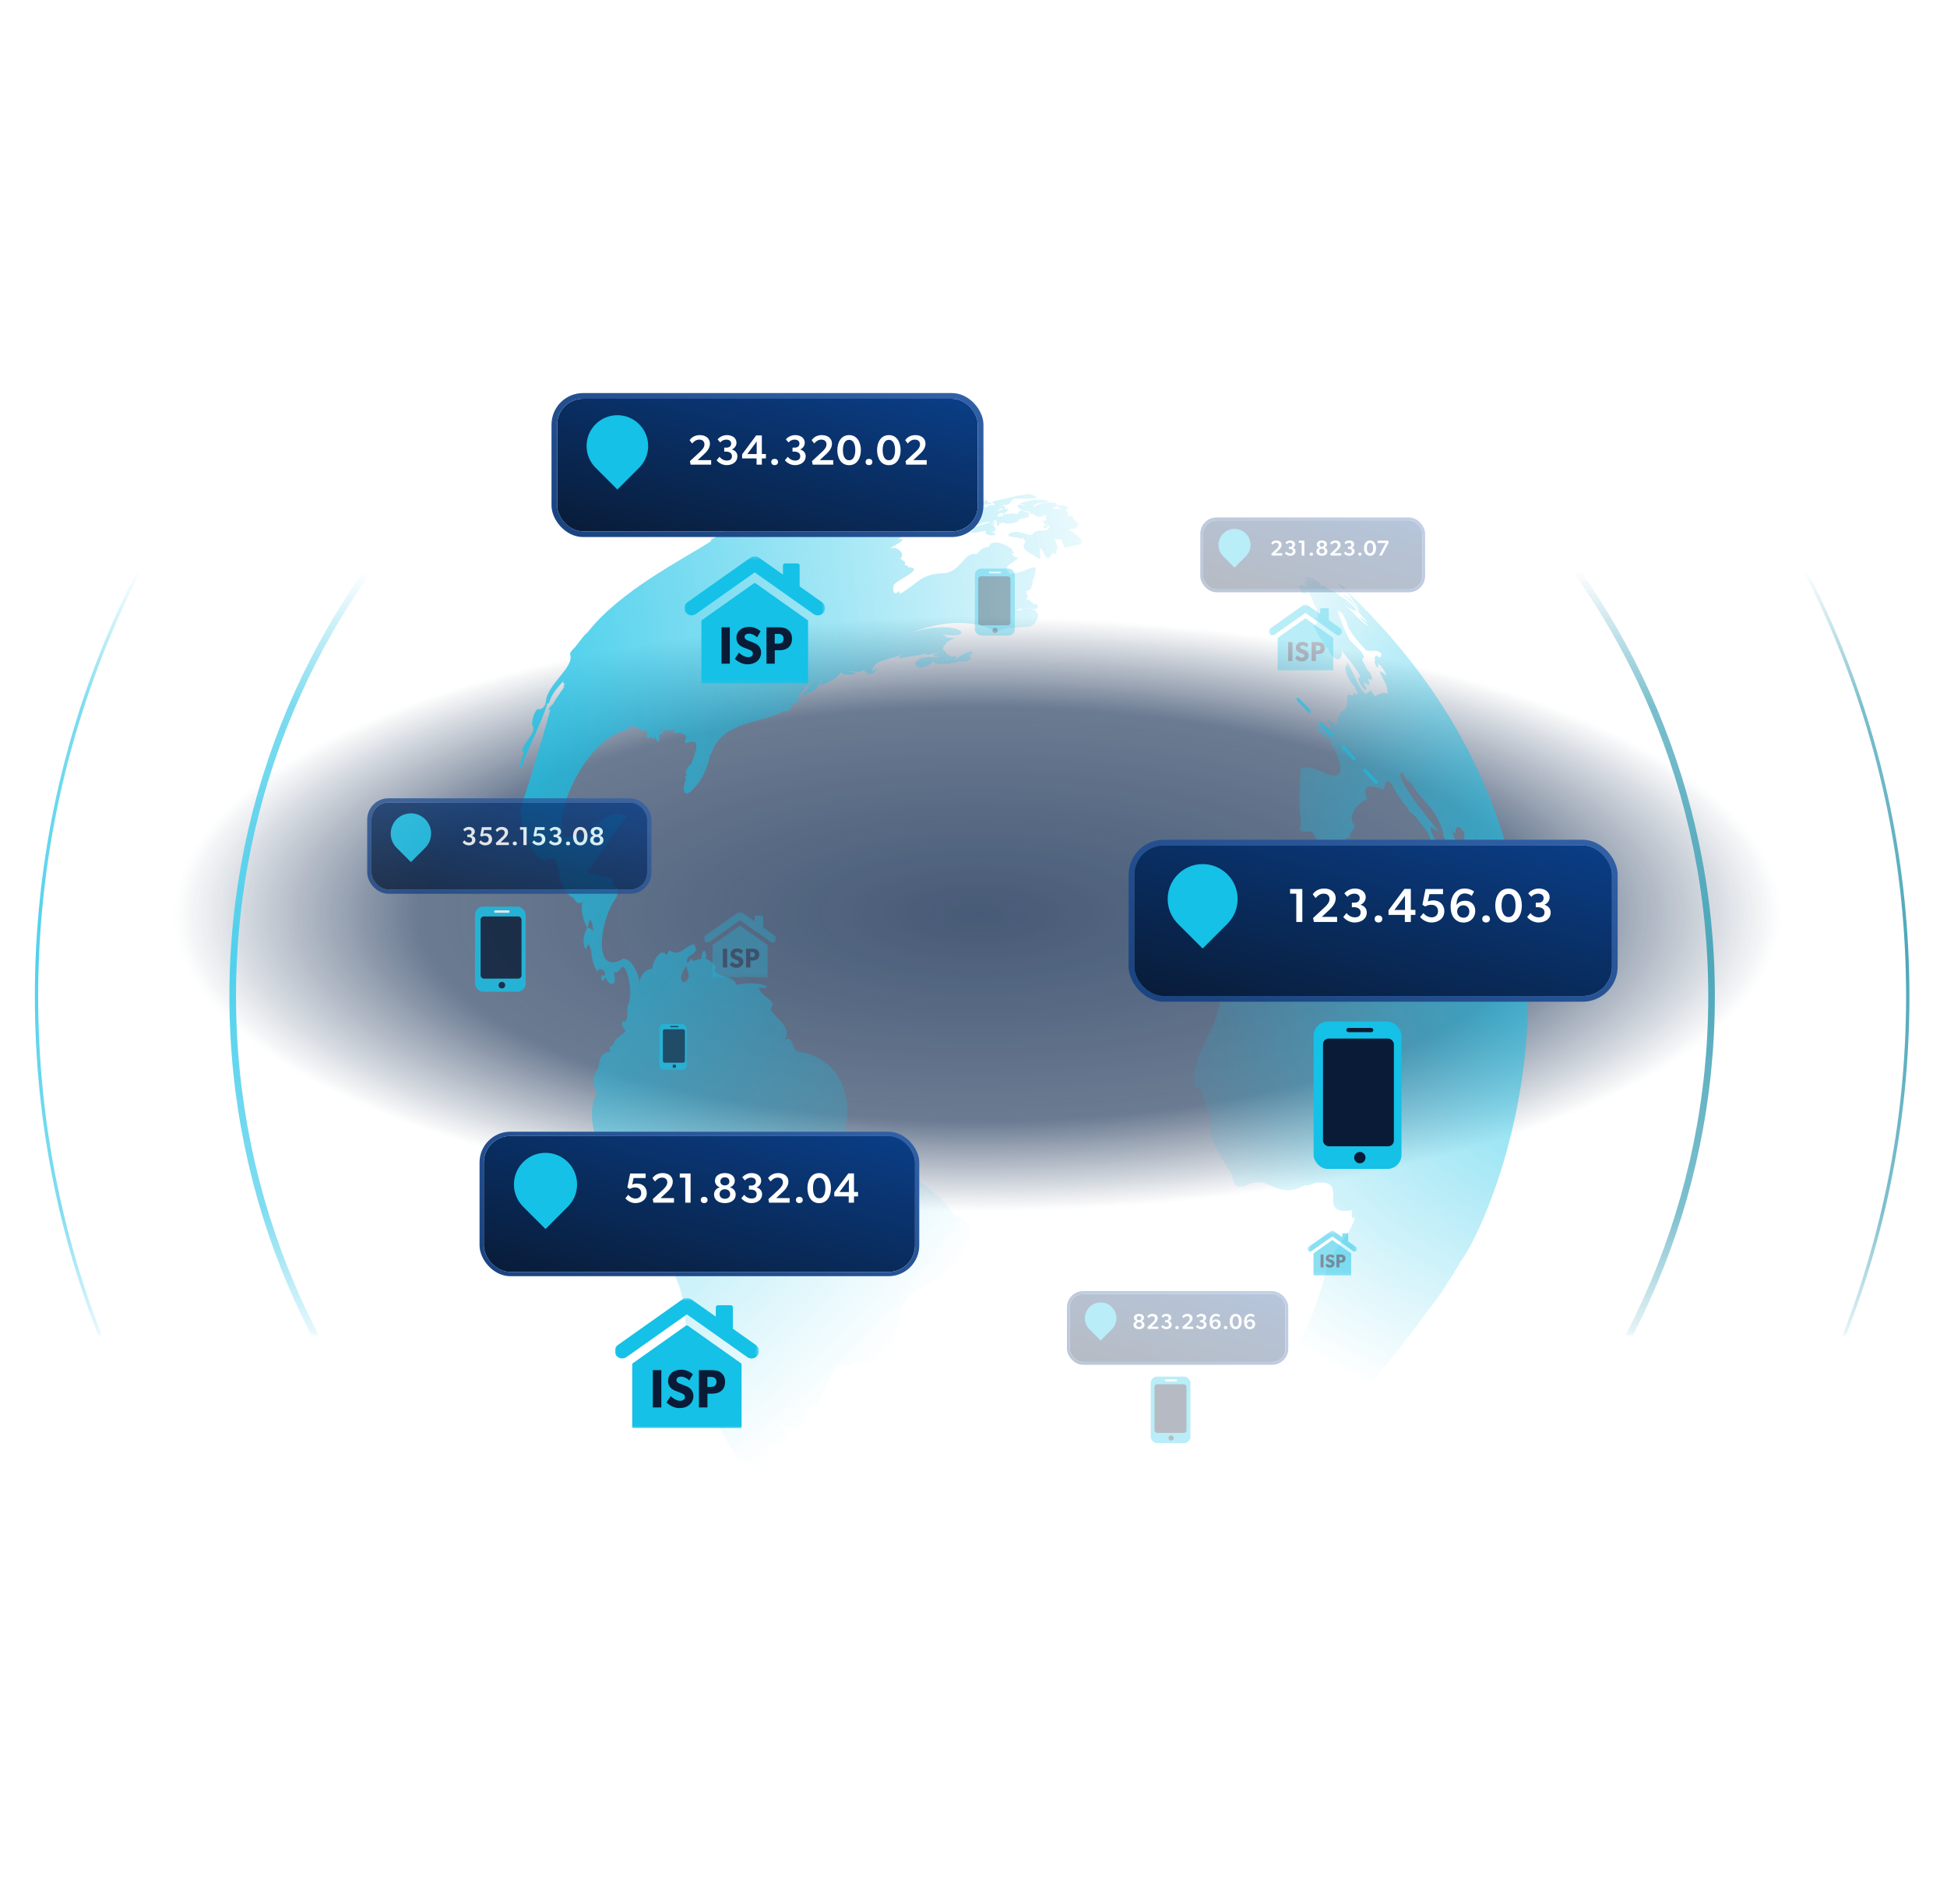 <svg width="589" height="576" viewBox="0 0 589 576" fill="none" xmlns="http://www.w3.org/2000/svg">
<g clip-path="url(#clip0_8889_98391)">
<g opacity="0.75">
<ellipse cx="295.698" cy="276.529" rx="331.573" ry="121.603" fill="url(#paint0_radial_8889_98391)"/>
<mask id="mask0_8889_98391" style="mask-type:alpha" maskUnits="userSpaceOnUse" x="6" y="158" width="579" height="246">
<rect x="7" y="158.017" width="577.098" height="245.782" rx="5.153" fill="#D9D9D9"/>
</mask>
<g mask="url(#mask0_8889_98391)">
<mask id="mask1_8889_98391" style="mask-type:alpha" maskUnits="userSpaceOnUse" x="-37" y="172" width="663" height="240">
<path d="M625.843 172.595H-36.733V411.97H625.843V172.595Z" fill="url(#paint1_linear_8889_98391)"/>
</mask>
<g mask="url(#mask1_8889_98391)">
<g filter="url(#filter0_d_8889_98391)">
<path d="M294.547 579.009C450.867 579.009 577.589 452.471 577.589 296.379C577.589 140.287 450.867 13.75 294.547 13.75C138.227 13.75 11.504 140.287 11.504 296.379C11.504 452.471 138.227 579.009 294.547 579.009Z" stroke="url(#paint2_linear_8889_98391)"/>
</g>
<g filter="url(#filter1_d_8889_98391)">
<path d="M294.546 519.739C418.085 519.739 518.233 419.737 518.233 296.379C518.233 173.021 418.085 73.019 294.546 73.019C171.008 73.019 70.86 173.021 70.86 296.379C70.86 419.737 171.008 519.739 294.546 519.739Z" stroke="url(#paint3_linear_8889_98391)" stroke-width="2"/>
</g>
</g>
</g>
</g>
<path d="M288.94 367.666C284.445 362.102 280.166 357.085 270.858 355.039C269.327 353.357 269.545 356.81 269.288 353.29C269.673 352.861 269.693 348.918 267.578 351.192C265.036 347.613 261.376 343.281 255.695 350.01C255.855 348.356 262.043 345.64 258.934 344.125C257.251 343.013 255.805 342.285 255.817 340.627C257.859 332.156 254.225 320.04 241.515 318.155C239.647 318.314 240.132 312.529 237.169 314.789C240.47 310.873 233.337 307.279 233.131 305.186C235.474 302.511 230.082 301.833 229.573 298.75C235.555 299.48 229.837 296.307 222.814 297.976C221.62 294.958 217.681 296.011 215.911 293.606C217.218 293.26 215.948 290.739 213.375 290.086C214.252 289.014 212.627 285.007 212.104 290.299C211.241 289.727 209.349 291.648 209.113 289.852C208.815 290.092 209.186 290.191 208.012 291.418C206.619 288.559 212.273 289.059 209.978 285.802C208.413 285.255 205.505 289.83 202.787 287.568C202.188 287.606 202.509 287.813 201.562 288.937C201.252 288.371 200.864 288.146 200.441 288.189C199.139 288.252 197.545 290.808 197.256 293.159C195.886 293.026 193.956 294.291 193.304 297.44C193.674 295.927 191.738 290.43 188.66 289.968C179.084 295.916 181.35 278.132 186.567 271.384C186.359 271.151 188.161 268.56 185.401 267.997C186.992 263.993 181.245 266.309 177.526 263.544C181.04 259.359 184.751 253.515 189.408 247.051C185.144 243.963 180.163 249.701 176.002 253.833C175.637 252.202 173.34 253.248 170.379 253.221C167.473 244.745 177.729 223.457 189.478 220.874C189.316 220.817 189.163 220.776 189.023 220.717C189.93 220.406 189.579 220.972 190.952 219.452C190.876 219.736 190.855 219.603 190.802 220.199C192.655 218.608 193.812 222.163 195.86 220.802C195.896 221.33 194.904 224.423 197.19 222.834C197.278 223.035 197.219 224.127 197.928 223.337L197.84 223.349C198.142 223.018 197.991 223.447 198.248 222.408C198.309 223.851 199.621 226.347 199.445 222.288C199.191 222.149 200.904 222.303 200.436 221.318C201.777 220.051 202.454 222.107 204.599 220.253C204.516 220.43 204.439 220.928 203.546 221.505C204.628 222.186 205.957 220.83 207.708 222.961C204.926 228.415 214.155 218.617 209.102 231.139C208.49 231.436 206.509 234.087 207.917 234.372C207.846 234.502 206.334 235.481 207.562 235.299C204.246 245.95 213.898 236.564 214.762 228.224L214.745 228.206L215.074 228.329C218.169 217.84 231.444 218.755 237.195 215.077C238.106 215.463 239.588 214.809 239.479 213.097C239.793 213.593 243.176 211.304 241.069 210.952C242.713 209.533 243.827 206.728 247.39 205.304C245.722 206.334 244.325 206.804 243.95 209.132C243.585 209.354 242.921 209.049 242.644 210.48C242.621 210.566 242.608 210.669 242.598 210.787C243.912 209.406 246.82 210.079 248.45 205.801C248.904 206.171 247.803 207.552 248.489 207.324C248.46 207.352 248.455 207.371 248.446 207.405C249.843 206.458 252.638 205.886 254.426 203.347C254.351 204.897 262.764 203.686 256.731 203.198C258.078 202.757 259.636 203.962 261.498 202.658C261.915 203.487 260.964 203.565 263.021 203.364C262.628 203.635 262.138 203.717 261.701 203.891C261.749 203.975 264.468 204.483 265.371 202.197C264.685 202.212 265.179 202.969 263.692 202.926C264.606 199.727 268.189 199.735 273.139 198.065C273.303 198.379 271.824 198.231 272 199.187C272.737 198.902 276.054 198.662 278.502 198.11C279.19 197.954 279.806 197.778 280.288 197.566C279.222 198.871 281.466 197.704 284.156 197.389C283.886 197.657 284.156 197.602 282.277 197.936C282.901 198.6 282.413 198.491 284.221 198.421C282.936 199.291 280.648 198.16 278.019 199.437C275.061 201.2 278.494 203.654 282.53 199.985C282.608 200.041 282.484 199.973 282.802 200.377C281.375 200.904 286.882 201.421 290.513 199.98C290.463 200.485 295.268 200.018 293.213 198.438C296.146 196.689 292.657 196.379 289.393 199.31C289.247 198.504 289.404 198.262 287.717 198.755C287.564 198.586 287.665 198.471 287.004 198.209C286.077 198.066 286.456 197.181 285.14 196.367C285.474 195.597 285.859 194.955 286.451 194.417C287.006 193.884 287.72 193.472 288.773 193.144C288.539 193.01 286.955 192.855 286.04 192.823C286.466 192.504 285.996 192.378 284.931 191.901C296.888 193.734 289.443 186.378 274.727 191.794C281.839 188.971 290.415 187.015 298.561 189.823C299.523 190.152 300.488 190.552 301.454 191.031C304.514 189.6 306.979 189.941 310.804 189.659C312.511 189.833 314.534 187.265 313.846 185.568C313.502 184.652 312.368 184.007 310.024 184.167C311.313 183.547 315.041 185.639 313.537 182.375C313.359 184.365 311.127 180.316 310.522 181.567C309.953 181.414 311.856 179.851 310.499 179.984C310.618 179.462 310.779 179.683 310.266 178.921C310.657 178.919 312.848 177.738 311.823 177.641C312.853 176.738 311.847 176.412 312.831 174.673C314.479 168.524 311.594 173.432 305.248 173.585C305.115 173.55 305.595 172.819 304.791 172.824C303.845 170.816 306.816 170.277 308.134 168.671L308.143 168.638C306.775 168.733 307.735 168.621 305.875 167.639C306.22 167.732 307.665 167.082 306.439 167.073C307.123 165.844 299.887 162.136 299.197 165.452C298.088 165.51 296.899 165.76 295.538 167.632C291.495 166.925 291.431 171.963 286.227 173.388C278.209 173.526 278.228 176.315 271.967 179.835C273.06 176.947 269.836 182.197 270.265 177.256C270.278 176.94 270.79 176.488 271.514 175.986C271.795 175.813 272.074 175.618 272.38 175.43C275.079 173.76 278.875 171.781 274.644 171.591C274.6 171.544 274.563 171.498 274.502 171.461C274.587 171.356 274.66 171.269 274.733 171.182C274.497 171.133 274.533 171.079 273.643 170.982C273.965 170.124 274.065 170.151 272.337 168.992C273.91 167.787 272.092 165.376 269.163 165.784C269.821 165.477 271.546 164.761 273.143 163.335C272.488 163.103 272.388 163.076 271.792 163.101C274.156 160.93 280.409 160.411 285.524 159.239C286.726 159.76 290.627 159.911 287.352 157.478C288.013 157.528 288.226 158.749 289.53 158.942C289.949 159.182 290.163 158.913 291.495 158.418C291.963 159.615 295.844 159.044 297.316 158.082C298.246 158.082 298.47 157.908 300.028 157.899C298.182 158.456 295.534 159.195 292.899 160.044C293.509 160.101 294.114 160.121 294.597 160.357C294.589 160.39 294.139 160.532 293.562 160.96C294.082 161.618 296.52 160.787 298.395 160.522C296.491 162.299 303.816 162.472 300.112 160.926C300.227 160.814 300.438 160.978 301.139 160.562C301.052 160.304 301.182 159.288 300.36 159.018C300.689 158.375 300.657 158.757 301.128 157.953C300.666 157.957 300.423 158.73 299.508 158.804C299.934 158.542 300.072 158.635 300.591 158.022C300.542 157.994 300.588 158.035 300.349 157.865C300.66 157.714 300.666 157.268 301.519 157.553C301.454 157.664 301.3 158.027 301.914 158.014C300.76 158.188 302.415 160.414 302.298 158.117C302.613 158.216 302.553 158.704 303.387 157.976C304.025 158.722 307.358 158.685 308.832 156.843C309.241 156.988 311.956 156.501 311.114 155.8C311.088 155.289 311.647 155.481 312.48 155.285C312.724 155.834 313.701 156.401 314.659 156.352C314.695 156.348 314.72 156.333 314.754 156.342C315.229 156.292 315.679 156.093 316.043 155.665C316.307 155.949 316.081 155.838 316.622 156.232C316.431 156.337 315.441 156.718 316.375 156.755C316.349 156.855 316.371 156.825 316.645 157.076C316.616 157.104 316.608 157.08 316.375 157.288C316.518 157.361 316.362 157.284 316.909 157.36C316.38 157.452 313.58 157.859 316.301 158.013C315.591 158.199 315.74 159.099 316.934 158.382C316.836 158.533 316.791 158.436 316.481 159.013C314.832 158.301 315.916 161.198 317.172 158.765C317.18 158.945 316.969 159.123 317.567 159.226C316.611 161.917 314.058 159.124 312.196 161.806C310.042 162.053 307.71 159.759 305.042 161.657C305.404 163.039 305.052 161.887 306.941 162.628C308.031 162.217 308.424 163.614 309.772 162.584C309.846 162.838 308.948 163.591 310.106 163.192C310.011 163.628 309.9 163.3 310.155 164.149C309.084 165.098 309.757 166.72 312.697 167.99C316.135 170.822 313.996 166.748 314.685 165.846C316.044 166.444 316.507 171.582 318.563 166.956C318.499 168.203 320.083 167.882 319.513 165.876C320.672 167.486 319.57 163.782 318.983 163.376C321.08 162.809 321.283 163.005 321.932 165.7C323.817 164.92 331.505 165.695 324.417 160.955C324.137 160.596 324.443 160.912 323.384 160.146C324.082 159.743 324.765 160.054 326.161 159.853C326.338 159.723 325.048 159.555 325.329 159.09C326.259 160.071 326.86 158.094 325.404 158.414C325.625 158.332 325.923 158.199 326.146 157.974C326.163 157.78 325.186 157.823 324.525 156.844C325.256 156.791 323.685 155.263 322.632 156.301C322.748 155.921 323.979 155.143 322.205 154.291C326.027 152.83 315.712 152.26 321.555 153.989C320.922 154.018 318.206 153.951 318.176 153.744C323.381 152.05 314.683 151.04 312.824 153.524C312.431 151.864 315.745 152.219 317.57 151.686C315.791 151.067 312.768 150.74 308.578 152.33C308.738 152.926 309.117 151.991 310.121 153.119C307.182 151.551 306.489 154.27 311.626 154.843C311.958 155.486 311.335 155.319 309.211 154.395C309.114 154.547 307.932 154.372 308.118 155.48C307.185 155.621 306.596 155.037 305.075 155.573C304.948 155.305 303.119 155.532 303.482 156.112C303.218 156.169 302.432 156.243 301.704 156.282C301.948 155.687 301.862 155.558 303.063 155.077C303.078 155.209 303.32 155.125 303.362 155.498C303.872 155.187 305.062 154.881 304.911 153.854C304.206 154.02 303.518 153.857 301.567 154.726C301.794 154.488 303.286 153.241 303.312 154.071C303.884 153.87 304.21 154.241 304.024 153.083C303.64 152.924 303.819 153.185 302.829 153.012C303.051 152.766 303.372 153.051 304.04 152.676C304.625 153.223 306.036 151.961 306.34 150.956C308.568 150.566 310.438 151.195 313.964 150.57C312.975 150.178 312.027 149 310.008 149.723C307.796 149.791 304.917 150.731 301.888 151.354C301.918 151.376 301.971 151.39 302.004 151.399C301.427 151.301 298.905 152.017 301.049 152.499C301.078 152.521 300.765 152.551 300.982 152.801C300.071 152.862 300.04 152.712 298.618 152.956C298.673 153.098 298.822 153.202 298.93 153.252C297.366 153.813 296.165 153.101 294.141 154.057C294.144 153.965 294.158 154.047 294.1 153.812C293.94 153.932 293.763 154.062 293.573 154.189C293.749 154.009 293.866 153.891 295.094 153.098C294.806 153.326 294.474 153.557 294.166 153.779C294.334 153.682 295.265 153.413 296.442 153.154C296.335 153.075 296.268 153.143 295.792 152.852C296.527 153.049 302.729 152.033 298.907 152.011C298.766 151.135 297.922 151.157 296.577 151.99C296.735 151.876 296.912 151.746 297.085 151.629C296.397 151.785 293.69 151.366 295.697 152.279C294.15 152.327 290.949 153.592 289.512 151.297C289.459 151.283 288.923 151.43 288.722 151.121C288.731 151.031 290.239 151.314 289.65 150.439C289.699 150.466 289.782 150.475 289.847 150.314C289.216 150.522 286.81 149.06 285.686 150.577C285.062 150.254 283.825 151.399 282.991 151.176C283.321 151.136 284.469 150.322 283.767 150.134C286.39 149.672 282.457 150.223 280.035 149.063C280.488 148.218 282.176 149.921 282.891 148.074C281.165 147.917 281.474 145.891 279.144 145.998C279.357 145.948 279.582 145.902 280.369 145.772C279.665 145.143 277.389 146.082 277.25 145.675C277.989 145.248 277.394 146.012 279.707 144.721C279.012 144.77 278.754 145.148 276.632 144.934C276.749 144.895 276.859 144.96 277.767 144.777C276.84 144.422 275.413 144.501 273.143 144.305C273.176 144.314 273.305 144.313 273.39 144.179C272.997 144.109 273.36 144.157 272.427 144.17C272.661 143.877 271.644 144.23 271.527 144.056C271.103 143.836 270.5 144.548 269.221 144.077C269.363 143.597 269.615 143.665 270.601 143.325C270.105 143.242 268.67 141.785 268.687 141.882L268.559 141.883C268.62 141.708 268.673 141.985 269.02 141.489C268.364 141.206 269.059 141.606 267.731 141.157C268.245 141.224 269.606 140.623 268.083 140.769C268.235 140.682 269.282 140.43 268.032 140.485C269.951 140.105 267.433 140.467 266.747 140.084C264.945 139.999 262.739 140.388 258.828 140.249C257.838 140.339 255.385 140.775 253.058 141.721C253.072 141.724 253.147 141.709 253.297 141.678C252.678 141.867 251.564 142.343 250.594 142.04C251.878 141.781 250.781 142.005 252.137 141.687C251.854 141.682 251.668 141.504 250.185 141.895C250.203 141.829 250.172 141.892 250.381 141.749C248.838 141.996 247.09 142.316 244.714 143.234C245.082 143.184 244.739 143.22 245.662 143.169C245.556 143.247 245.332 143.208 244.879 143.492C245.176 143.443 245.058 143.433 246.479 143.246C246.512 143.255 246.537 143.24 246.574 143.236C246.537 143.24 246.499 143.251 246.46 143.262C244.778 143.685 243.71 143.988 241.199 144.373C241.246 144.329 241.447 144.297 241.936 144.088C241.652 144.139 241.293 144.235 241 144.32L241.009 144.287C238.849 144.901 237.832 145.147 233.688 146.806C233.85 146.757 234.039 146.687 234.198 146.651C233.98 146.721 233.779 146.809 233.564 146.872C232.137 147.398 230.649 148.022 228.45 148.967C228.389 148.986 228.328 149.026 228.228 149.056C228.107 149.109 227.956 149.197 227.774 149.29C228.188 149.152 228.076 149.172 229.177 148.771C229.261 148.723 229.362 148.693 229.454 148.668C229.311 148.722 229.331 148.727 229.177 148.771C229.08 148.816 228.872 148.902 228.474 149.065C228.657 149.044 228.477 149.052 229.038 148.947C228.287 149.207 225.751 150.083 223.562 151.179L223.838 151.076C223.838 151.076 223.851 151.079 223.732 151.154C224.262 150.976 224.762 150.649 227.057 150.007L227.05 150.111C226.928 150.171 226.769 150.235 226.012 150.515C226.048 150.432 225.999 150.511 226.223 150.337C225.519 150.631 224.953 150.678 223.364 151.623C223.456 151.598 223.674 151.529 224.247 151.27C224.244 151.284 224.26 151.274 224.136 151.368L224.13 151.388L224.149 151.372C224.241 151.347 224.651 151.222 225.162 150.983C225.153 151.016 225.182 150.988 225.122 151.079C225.681 150.98 226.038 150.841 227.474 150.225L227.427 150.269C227.627 150.266 228.438 150.022 229.322 149.584C228.697 149.715 228.667 149.565 226.994 150.267C228.278 149.61 230.098 149.153 232.028 148.47L232.041 148.473C232.116 148.458 232.315 148.511 233.01 148.25C232.982 148.299 233.019 148.267 232.911 148.352C233.176 148.373 234.019 148.009 235.238 147.725C235.167 147.777 235.082 147.776 234.832 147.915C235.186 147.867 235.098 147.716 236.772 147.405C235.506 147.783 233.401 148.248 231.071 149.073C231.508 149.509 233.096 148.564 234.093 148.846C234.305 148.796 234.569 148.739 234.764 148.671C234.459 148.802 234.709 148.691 234.038 149.051C234.823 149.062 235.942 148.276 238.514 147.822C237.761 148.352 237.651 147.967 235.514 148.893C236.191 148.754 235.723 148.856 237.459 148.448C237.103 148.637 237.343 148.403 236.358 148.899C236.461 148.912 236.391 148.908 236.66 148.909C236.214 149.251 236.335 148.985 235.032 149.58C234.938 149.747 238.449 148.621 236.268 150.373L236.984 150.245C235.946 150.649 235.237 151.226 233.945 152.179L233.878 152.218C233.851 152.317 229.427 153.83 229.977 153.977C229.487 154.187 229.468 154.075 227.53 155.104C227.649 155.193 227.531 155.232 227.891 155.109C226.65 155.685 225.524 156.15 223.594 157.337C224.156 157.31 223.71 157.383 224.924 156.905C224.878 157 224.842 156.869 224.59 157.278C225.536 156.956 226.472 156.511 228.735 155.406C227.959 155.837 225.813 156.98 224.168 157.846L224.444 157.743C222.065 158.965 219.212 160.679 216.057 162.781C215.836 162.864 215.713 162.795 214.864 163.498L215.281 163.61C206.25 169.462 187.664 178.642 177.726 191.352C176.63 192.365 177.477 191.271 173.928 195.852C173.782 196.132 173.319 196.136 172.528 197.551C172.514 197.604 172.532 197.537 172.44 197.882C173.975 201.957 165.234 207.043 165.126 212.588C165.032 212.542 164.922 212.477 164.826 212.437C165.506 212.761 164.324 214.894 162.709 214.532C162.097 214.404 160.368 218.528 161.204 219.753C162.378 221.438 158.398 224.554 157.914 227.314C157.914 227.314 157.956 227.29 158.074 227.194L158.083 227.346L158.192 227.283C159.141 227.267 155.764 233.932 157.959 231.758C159.476 226.625 163.494 219.685 165.616 212.72L165.988 212.869C166.839 210.278 167.811 208.983 170.399 206.055C170.686 206.096 169.775 206.925 170.99 206.789C170.965 206.832 169.828 208.132 170.835 207.635C170.455 208.122 168.4 211.051 167.227 213.094C166.798 213.37 166.761 213.431 165.826 214.721C166.058 214.727 166.032 214.826 166.481 214.606C163.818 224.679 160.865 233.978 157.086 245.932C157.225 245.628 157.374 245.334 157.506 245.029C157.347 248.75 161.13 262.034 165.869 259.93C166.655 259.197 168.194 259.574 168.634 261.403C169.119 264.998 169.624 268.705 172.681 271.236C173.871 271.249 174.161 274.38 176.321 272.786C175.641 274.052 176.071 278.251 177.687 280.672C176.865 282.149 175.8 284.718 177.218 287.221C177.534 286.702 177.552 286.026 178.123 285.696C179.347 287.33 178.511 291.246 180.843 294.016C180.615 292.058 184.344 293.938 182.534 295.363C181.726 293.769 181.481 298.632 183.004 295.865C183.071 295.827 182.983 296.073 183.5 295.999C183.342 297.596 187.098 299.427 185.706 294.232C186.708 294.018 186.615 294.632 187.926 292.81C189.492 290.837 191.9 300.585 189.889 304.357C189.568 305.499 190.248 309.615 188.501 309.005C187.669 309.514 188.509 311.095 189.228 311.7C188.663 313.409 185.998 313.497 185.323 316.547C184.493 316.303 184.154 316.908 184.735 318.264C182.469 318.268 181.336 319.555 180.928 323.408C179.839 324.082 178.616 328.036 180.71 330.741C174.743 339.68 186.493 359.403 192.217 371.169C194.275 375.413 196.519 377.64 198.639 379.586C202.553 383.184 206.069 385.83 207.263 398.52C207.392 400.451 207.716 402.369 208.154 404.312C210.129 413 214.618 421.637 215.849 429.842C217.184 431.911 218.291 432.655 219.753 435.334L219.72 435.325C219.854 436.362 220.633 437.643 221.961 438.964C221.917 438.917 221.799 438.829 221.648 438.81C222.254 439.277 222.287 441.09 224.163 441.827C223.902 440.812 223.9 441.614 222.588 438.905C223.498 439.113 223.849 441.118 225.04 442.076C225.025 442.214 225.661 443.151 226.066 444.105C225.611 443.734 226.128 444.086 224.649 442.795C225.326 443.871 226.237 445.613 227.667 447.459C227.667 447.459 227.559 447.253 227.524 447.066C227.654 447.243 228.099 447.859 228.57 447.346L228.511 447.039C228.815 447.44 229.238 447.717 229.88 448.741C229.827 448.727 229.821 448.64 229.065 448.31C229.106 448.37 229.032 448.301 229.385 448.786C229.371 448.782 229.335 448.758 229.266 448.697C229.95 450.812 233.365 452.799 235.218 454.815C235.219 454.759 235.227 454.782 235.235 454.621C235.235 454.621 235.27 454.702 235.629 455.082C235.625 455.045 235.653 455.074 235.517 454.839C235.654 454.911 235.56 454.864 235.883 455.065L235.903 455.07L235.906 455.057C235.974 455.203 236.187 455.146 236.536 455.566C236.404 455.531 236.484 455.496 236.018 455.356C236.074 455.357 236.189 455.722 236.491 455.789C236.575 455.74 237.099 456.25 237.139 456.047C237.159 456.053 237.201 456.213 237.429 456.289L237.433 456.275C237.532 456.302 237.443 456.37 238.035 456.756C238.026 456.739 238.035 456.706 238.049 456.653C238.136 456.726 238.084 456.734 238.407 456.906L238.392 456.83C238.357 456.75 238.604 457.1 239.088 457.358L239.314 457.525L239.293 457.47L239.561 457.662C239.561 457.662 239.541 457.657 239.553 457.61C239.635 457.703 239.541 457.657 239.878 457.804C239.968 457.864 239.922 457.851 240.189 457.994C240.189 457.994 240.15 457.927 240.105 457.829C240.474 458.07 240.269 458.015 241.012 458.448C241.006 458.39 241.034 458.419 240.944 458.303C241.476 458.729 242.265 459.047 243.1 459.455L242.822 459.168C242.97 459.222 243.331 459.73 243.713 459.762C243.62 459.58 243.704 459.795 243.177 459.298C243.223 459.311 243.401 459.522 243.408 459.233C243.465 459.283 243.624 459.432 243.665 459.145C238.824 456.172 233.58 449.534 233.791 444.215C233.462 443.906 232.978 443.777 232.716 443.351C235.53 443.765 233.168 444.048 230.896 440.073C231.335 440.368 232.377 441.01 233.14 441.157C234.163 441.396 234.683 440.804 232.549 437.427C239.848 441.115 239.656 434.489 235.064 429.977C237.233 431.077 244.16 436.285 244.156 427.237C244.681 426.682 244.735 425.021 246.552 425.025C244.698 432.261 250.089 417.416 252.477 414.043C252.917 414.019 255.025 412.191 257.366 413.578C257.515 412.227 257.344 412.734 260.393 411.876C263.826 412.923 266.322 413.677 268.235 408.871C273.344 405.653 269.748 394.031 277.509 390.11C292.526 382.51 298.809 371.674 288.882 367.672L288.94 367.666ZM308.756 184.211C309.205 183.941 308.976 184.398 309.513 184.378C308.977 184.526 307.789 184.825 307.268 184.437C307.783 184.398 308.256 184.276 308.756 184.211ZM294.974 156.538C295.223 156.619 295.603 156.657 295.918 156.805C296.299 156.922 296.581 157.196 296.514 157.789C296.028 157.8 295.268 157.511 296.037 156.894C295.992 156.846 295.971 156.82 295.918 156.805C295.753 156.761 295.439 156.925 294.723 156.471L294.974 156.538ZM199.499 220.549C199.842 220.065 200.058 220.45 200.202 221.184C199.951 221.06 200.005 221.259 199.463 220.553L199.499 220.549ZM179.437 281.51C179.242 281.891 178.974 280.641 177.785 280.677C177.913 280.278 178.627 275.151 179.46 281.502L179.443 281.512L179.437 281.51ZM207.806 292.186C207.459 293.613 209.758 295.82 206.85 297.213C205.424 296.675 206.026 294.032 207.806 292.186ZM308.162 168.699C308.108 168.898 308.224 168.73 308.162 168.699V168.699Z" fill="url(#paint4_radial_8889_98391)"/>
<path d="M406.308 177.699C406.359 177.726 406.371 177.729 406.359 177.726L406.297 177.69C406.297 177.69 406.303 177.692 406.31 177.693L406.308 177.699Z" fill="url(#paint5_linear_8889_98391)"/>
<path d="M431.897 206.947C425.227 197.52 417.368 188.398 408.253 179.615C407.922 179.313 407.55 178.979 407.051 178.561C407.354 178.891 407.172 178.643 407.886 179.317C407.924 179.384 408.011 179.457 408.15 179.601L408.03 179.519C408.267 179.775 408.074 179.567 408.636 180.122L408.516 180.04C408.617 180.138 408.49 180.189 409.199 180.883C408.741 180.711 408.471 180.206 407.408 179.296C407.684 179.725 407.667 179.656 408.417 180.461C408.38 180.415 408.302 180.359 408.212 180.299C408.579 180.916 408.266 180.442 409.177 181.573L409.058 181.541C409.328 181.99 410.106 182.611 411.046 183.793C411.027 183.787 410.894 183.752 410.595 183.544C410.12 182.984 409.852 183.11 409.003 182.01C409.013 182.027 409.061 182.061 409.147 182.084C408.81 181.617 407.614 180.544 406.32 179.913C407.045 180.732 407.654 181.002 409.152 182.596C409.142 182.579 409.102 182.569 409.069 182.56C410.42 183.852 410.426 183.563 411.776 185.124C410.839 184.355 411.719 185.073 410.3 184.033C410.819 185.223 412.505 186.804 413.598 188.183C413.549 188.419 410.499 185.677 411.799 187.239L411.766 187.231C411.937 187.653 412.65 187.986 414.13 189.327C411.751 188.477 409.779 185.449 406.843 183.128C410.528 185.649 412.36 185.515 406.437 180.853C406.432 180.873 406.465 180.882 406.499 181.019C405.204 180.26 404.261 179.17 401.969 178.13C402.027 178.23 401.924 178.167 402.327 178.595C401.855 178.291 401.26 177.648 400.157 176.891C400.212 177.083 400.161 176.928 400.399 177.311C400.1 177.103 399.604 177.602 399.349 176.618L399.468 176.65C398.963 175.939 398.465 175.863 397.131 174.987C397.166 175.067 397.198 175.133 397.239 175.193C397.047 175.035 396.727 174.822 396.241 174.571C396.228 174.617 396.532 174.755 397.073 175.653C396.722 175.346 396.994 175.469 396.081 174.691C396.601 175.451 396.915 175.923 397.022 176.108C396.518 175.575 397.102 176.073 395.513 174.397C395.525 174.486 395.5 174.394 395.598 174.69C395.508 174.63 395.455 174.616 395.139 174.389C395.438 174.81 395.284 174.591 395.951 175.36C395.789 175.224 395.965 175.363 395.512 175.064C395.512 175.064 395.49 175.094 395.513 175.193C395.425 174.991 395.124 174.712 394.567 174.854C394.611 175.008 394.946 175.111 395.705 175.748C395.6 175.663 395.411 175.52 395.23 175.798C395.087 175.724 395.173 175.747 394.829 175.492C395.019 175.791 394.968 175.586 395.573 176.586C394.704 175.352 393.596 175.218 395.519 177.317C394.959 176.812 393.893 176.044 395.469 177.822C395.412 177.771 395.293 177.683 394.939 177.389L395.143 177.82C395.015 177.821 394.866 177 394.253 177.006C393.842 177.003 392.42 177.197 392.946 177.963C393.366 178.594 394.808 181.139 395.505 178.67C396.289 179.398 396.597 180.979 397.584 182.65C397.502 182.557 397.56 182.608 397.305 182.419C397.371 182.756 398.256 183.533 398.471 184.535C398.418 184.52 398.411 184.412 398.201 184.27L398.441 184.725L398.024 184.663C398.518 184.888 399.139 186.176 398.651 186.458C398.736 186.75 398.682 186.608 398.922 187.247C398.505 187.136 398.905 187.314 398.13 186.602C398.087 186.896 398.207 186.658 398.381 187.386C398.267 187.335 398.239 187.256 397.727 186.778C397.847 187.471 398.14 187.173 398.804 188.565C398.603 188.44 398.76 188.518 398.025 188.001C398.163 188.358 398.014 188.119 398.463 188.829C398.387 188.901 398.321 188.563 397.98 188.699C397.993 188.703 397.942 188.838 398.025 189.194C397.939 189.114 397.973 189.123 397.723 188.914C397.71 189.017 397.787 188.861 397.552 189.472C397.433 189.334 397.548 189.435 397.16 189.083C397.378 189.461 397.615 189.901 397.888 190.365C398.849 192.106 400.063 194.306 401.466 196.201C401.48 196.148 401.462 196.215 401.553 195.955C401.62 196.023 401.616 195.986 401.995 196.372C401.36 196.329 405.042 202.386 406.001 197.694C405.936 197.406 405.854 197.051 405.747 196.788C407.713 199.175 409.051 200.514 411.588 204.588L411.417 204.485C411.388 204.726 411.373 205.048 411.419 205.274C409.972 203.757 411.723 208.139 413.148 208.812C413.814 207.861 412.735 208.019 412.666 206.289C413.459 206.857 414.998 208.505 413.833 205.459C414.48 205.455 413.933 205.429 414.999 205.771C414.993 205.663 415.079 205.686 414.858 205.237C414.903 205.284 415.017 205.386 415.205 205.613C415.145 205.441 414.915 204.229 414.083 202.884C414.083 203.097 414.12 203.356 414.155 203.543C413.333 202.158 413.376 202.049 412.063 199.609C412.293 199.493 412.073 199.626 412.402 198.876C412.524 198.895 412.487 198.771 412.683 198.966C412.416 197.446 410.982 196.33 409.552 194.91C408.925 194.309 408.32 193.65 407.811 192.874L407.915 192.881C406.739 190.62 405.558 187.605 404.581 184.652C405.288 185.09 405.458 184.852 406.808 186.413C406.538 186.228 406.808 186.413 406.106 185.828C406.751 187.023 407.114 187.206 407.795 189.461C407.729 189.444 407.753 189.486 407.642 189.421C408.688 191.377 410.486 193.861 412.88 196.27C412.918 196.338 412.951 196.403 412.99 196.442C413.237 196.792 413.585 196.9 414.003 196.927C415.082 196.981 416.601 196.373 417.993 197.832C417.799 198.157 417.755 198.535 417.614 198.718C417.467 198.948 417.175 198.898 416.298 198.166C416.3 198.295 416.28 198.446 416.262 198.568C416.105 198.491 415.941 198.575 415.76 199.037C415.828 199.311 416.022 199.647 416.158 199.883C416.057 199.785 415.93 199.673 415.814 199.577C416.067 200.568 415.543 200.719 416.904 202.241C416.898 202.183 416.721 201.652 417.018 201.469C416.931 201.212 416.758 200.903 416.629 200.669C417.237 200.996 416.732 200.683 417.857 201.623C417.857 201.623 417.837 201.568 417.803 201.431C418.06 202.324 418.928 202.478 419.42 204.456C414.724 200.464 419.783 206.229 419.695 209.025C420.003 211.664 420.116 207.98 416.003 210.663C415.564 210.048 415.716 210.331 414.473 208.769C414.379 208.801 414.613 209.041 414.219 209.241C414.336 209.414 413.352 209.349 413.329 210.018C410.973 208.605 409.958 204.207 407.577 200.424C407.405 200.058 407.823 202.102 407.032 201.371C406.588 202.232 407.799 206.036 409.863 207.74C409.76 208.656 410.85 208.643 410.596 210.279C410.271 210.086 409.176 208.848 409.33 210.473C408.624 210.298 407.391 209.52 407.534 211.369L407.462 211.243C407.415 211.55 408.155 214.909 405.519 215.367C405.914 216.04 404.399 216.87 404.519 219.047C403.397 219.442 402.951 218.378 401.538 217.318C400.626 217.251 404.635 221.343 401.142 220.464C400.692 219.946 401.05 219.935 398.44 219.683C397.179 220.652 399.757 222.11 401.864 223.761C401.864 223.761 401.92 223.762 402.123 223.667C402.13 223.775 408.765 234.948 403.473 234.637C400.883 234.71 396.49 230.963 393.413 232.588C393.326 235.114 392.739 243.371 393.526 248.489C393.561 250.11 391.665 252.258 396.694 251.482C400.739 256.578 396.641 255.338 406.302 255.271C407.012 254.872 406.358 253.39 408.624 253.337C407.767 251.95 409.844 251.114 409.895 249.786C407.553 247.66 409.626 243.714 413.585 241.685C412.074 237.73 413.592 236.994 418.621 238.895C419.899 231.717 422.779 241.905 423.278 240.967C423.947 241.863 424.442 243.224 425.684 244.125C425.846 245.191 427.039 246.065 428.518 247.277C429.519 249.477 432.732 251.531 432.864 254.911C433.255 257.373 430.489 256.114 429.253 256.194C429.166 256.043 429.243 256.178 428.996 255.749C428.373 257.599 434.765 266.207 432.816 257.234C432.817 257.284 433.06 257.782 433.471 258.049C433.629 257.857 433.432 257.399 433.736 256.849C433.773 256.844 433.703 256.84 433.912 256.988C434.098 256.612 433.621 256.193 433.897 255.109C435.473 254.104 432.094 252.773 432.973 249.969C433.256 249.974 432.999 250.722 434.059 250.899C438.606 254.603 424.338 239.795 423.411 233.979C424.671 233.067 424.281 234.07 425.895 236.449L425.957 236.004C425.89 236.255 427.254 237.686 426.723 236.408C429.686 242.414 434.649 244.141 436.742 252.52C436.693 252.493 436.805 252.551 436.509 252.33C436.732 253.696 438.328 255.083 439.425 257.72C439.415 257.703 439.402 257.621 439.465 257.439C439.544 257.354 439.907 257.721 440.342 257.98C440.695 258.202 441.1 258.36 441.412 258.174C441.806 258.692 441.186 258.937 442.693 259.462C442.64 259.341 442.717 259.504 442.292 258.495C442.485 258.703 442.404 258.738 443.119 259.462C442.7 257.156 440.143 255.093 439.151 251.135C441.53 254.13 438.877 249.165 441.989 250.482C442.028 251.529 442.928 250.769 443.094 252.745C442.788 252.429 442.844 255.746 444.115 256.463C444.166 255.873 443.982 255.767 443.945 254.897C444.037 255.348 444.576 255.855 444.429 257.278C444.409 257.273 444.435 257.173 444.341 257.127C444.346 257.164 444.272 257.122 444.285 257.524C444.285 257.524 444.165 257.442 443.866 257.284C443.923 258.265 443.644 257.317 444.43 258.969C444.448 258.902 444.483 258.77 444.397 258.299C444.647 258.636 444.425 258.804 445.061 259.635C445.061 259.635 445.05 259.596 445.103 259.398C445.379 259.507 445.322 259.854 445.885 260.005C445.819 259.987 445.749 259.982 445.65 259.956L445.738 260.37C445.738 260.37 445.498 260.15 445.242 259.754C445.345 259.981 444.833 260.142 445.674 261.084C445.704 261.106 445.616 260.983 445.766 260.953C445.932 260.997 445.599 261.71 446.409 262.29C446.339 262.683 446.172 263.227 446.339 264.699C446.543 264.15 446.405 264.717 446.628 263.009C446.661 263.018 446.664 263.089 447.036 263.026L447.035 263.345L446.948 263.272C446.973 263.364 446.44 263.633 446.932 264.446C447.648 264.319 447.107 263.315 447.552 266.665C447.828 266.561 447.581 265.153 447.716 263.854C447.819 264.13 447.712 263.867 448.095 264.637L448.269 264.307C448.29 265.421 450.188 269.018 449.691 264.192C450.508 264.14 450.901 267.285 452.183 266.684C452.233 266.712 452.204 266.74 452.36 266.767C452.39 266.257 452.361 265.411 452.404 264.67C452.592 265.026 453.246 266.11 453.142 264.775C453.7 268.894 457.002 278.435 454.524 282.543C454.1 284.389 453.132 278.62 452.072 282.099C452.025 282.065 452.064 282.076 451.944 281.994C451.746 281.99 452.071 282.262 451.264 283.26C448.408 281.941 439.886 267.209 441.422 281.802C441.274 285.959 433.808 274.045 428.087 269.53C426.31 269.43 428.248 263.125 427.217 258.652C425.882 258.494 424.018 257.525 421.335 257.865C420.733 258.577 420.619 255.741 420.05 257.52C419.95 258.211 418.613 256.816 418.505 258.569C416.13 253.36 407.898 261.372 404.839 258.927C402.134 261.418 399.61 252.526 398.342 258.663C397.92 260.978 395.329 261.981 392.328 264.173C389.275 266.714 393.091 273.382 385.31 277.113C381.42 277.64 377.949 281.872 374.768 287.808C373.701 288.715 365.666 297.583 368.494 298.61C371.703 307.7 360.009 318.215 361.338 327.781C361.094 329.882 363.755 328.748 363.646 330.906C363.81 334.43 367.053 336.371 366.339 340.731C365.751 345.338 369.431 349.705 372.097 354.488C373.457 355.534 372.152 360.219 376.662 358.786C384.404 354.697 385.507 363.62 394.979 358.482C395.535 359.27 397.786 357.466 399.183 357.79C408.038 357.393 398.001 368.004 409.111 366.11C409.019 366.533 408.491 369.352 409.862 368.235C408.847 373.481 402.831 377.94 401.335 383.788C397.184 400.073 392.533 409.827 378.38 423.531C368.639 432.957 357.923 449.55 341.791 456.78C342.01 456.839 341.791 456.78 342.45 456.652C342.192 456.689 342.298 457.008 341.585 457.471C341.948 457.518 341.945 457.532 342.053 457.525C342.167 457.499 342.415 457.445 343.258 457.294C343.246 457.34 343.271 457.298 343.12 457.413C343.516 457.47 343.544 457.42 343.798 457.346C344.049 457.286 344.519 457.199 345.846 457.178C345.917 457.495 345.682 457.525 346.612 457.312C346.638 457.426 346.479 457.277 346.506 457.653C346.785 457.621 346.559 457.667 347.754 457.398L347.82 457.629C353.862 456.677 369.82 450.309 375.089 446.757C375.085 446.77 375.127 446.696 375.009 446.736C381.264 443.931 385.944 441.571 393.049 435.195L393.041 435.228C410.415 426.832 422.044 409.696 434.395 393.307L434.396 393.357C436.188 391.068 441.854 381.928 441.693 381.92C448.389 373.07 465.665 333.374 461.647 288.052C459.098 259.299 449.662 232.023 431.871 206.912L431.897 206.947ZM446.112 260.058C446.145 260.067 446.198 260.082 446.248 260.081C446.206 260.105 446.192 260.08 446.112 260.058Z" fill="url(#paint6_radial_8889_98391)"/>
<path d="M407.301 178.666C407.628 178.981 407.94 179.299 408.268 179.614C408.592 179.914 408.889 180.185 409.192 180.458C408.748 179.97 408.433 179.765 408.396 179.691C407.621 178.901 407.455 178.779 407.301 178.666Z" fill="url(#paint7_linear_8889_98391)"/>
<path d="M406.317 177.706C406.267 177.679 406.182 177.627 406.047 177.52C406.183 177.649 406.042 177.54 406.456 177.928C406.084 177.622 405.917 177.372 404.798 176.589C405.102 176.862 405.629 177.359 406.906 178.368L406.913 178.342C407.112 178.53 407.202 178.59 407.298 178.658C406.963 178.341 406.653 178.016 406.312 177.698L406.317 177.706Z" fill="url(#paint8_linear_8889_98391)"/>
<path opacity="0.6" d="M392.694 211.609L416.78 237.169" stroke="#15C1E6" stroke-width="0.983" stroke-linecap="round" stroke-dasharray="4.92 4.92"/>
<g filter="url(#filter2_dd_8889_98391)">
<rect x="338.852" y="251.485" width="144.511" height="45.577" rx="8.893" fill="url(#paint9_linear_8889_98391)"/>
<rect x="337.995" y="250.627" width="146.226" height="47.292" rx="9.75" stroke="url(#paint10_linear_8889_98391)" stroke-width="1.715"/>
</g>
<path fill-rule="evenodd" clip-rule="evenodd" d="M356.342 279.492C354.427 277.577 353.242 274.931 353.242 272.008C353.242 266.164 357.979 261.426 363.823 261.426C369.667 261.426 374.405 266.164 374.405 272.008C374.405 274.93 373.22 277.576 371.304 279.491L371.306 279.493L363.823 286.975L356.341 279.493L356.342 279.492Z" fill="#15C1E6"/>
<path d="M392.152 270.381H390.273V268.965H393.972V278.936H392.152V270.381ZM397.225 277.737L400.679 274.543C401.474 273.806 402.197 272.983 402.197 272C402.197 271.003 401.561 270.367 400.434 270.367C399.176 270.367 398.468 271.162 397.991 271.696L397.124 270.555C397.442 270.092 398.468 268.821 400.578 268.821C402.702 268.821 404.075 269.991 404.075 271.754C404.075 273.459 402.731 274.717 402.11 275.309L399.884 277.39H404.494V278.936H397.471L397.225 277.737ZM411.596 273.763C412.405 273.951 413.475 274.63 413.475 276.061C413.475 277.968 411.813 279.095 409.775 279.095C407.882 279.095 406.596 277.78 406.35 277.434L407.348 276.249C407.853 276.884 408.706 277.535 409.848 277.535C410.989 277.535 411.611 277.043 411.611 275.988C411.611 274.948 410.657 274.471 409.631 274.471H408.966V273.098H409.775C410.7 273.098 411.336 272.607 411.336 271.696C411.336 270.902 410.715 270.367 409.703 270.367C408.807 270.367 408.099 270.743 407.622 271.335L406.683 270.28C407.145 269.717 408.287 268.821 409.862 268.821C411.712 268.821 413.157 269.789 413.157 271.451C413.157 272.65 412.247 273.488 411.596 273.72V273.763ZM417.022 279.095C416.328 279.095 415.851 278.691 415.851 278.026C415.851 277.347 416.328 276.942 417.022 276.942C417.687 276.942 418.178 277.347 418.178 278.026C418.178 278.691 417.687 279.095 417.022 279.095ZM424.991 276.798H420.049V275.396L424.861 268.922H426.798V275.28H428.185V276.798H426.798V278.936H424.991V276.798ZM425.035 275.309V270.988L421.826 275.309H425.035ZM433.105 277.535C433.972 277.535 435.027 277.029 435.027 275.671C435.027 274.327 434.073 273.734 432.946 273.734C432.281 273.734 431.616 273.951 431.154 274.254L430.301 273.749L431.241 268.965H436.544L436.53 270.511H432.426L431.949 272.737C432.426 272.535 433.018 272.405 433.625 272.405C435.446 272.405 436.934 273.604 436.934 275.699C436.934 277.882 435.099 279.095 433.033 279.095C431.139 279.095 429.853 277.78 429.608 277.434L430.605 276.249C431.111 276.884 431.963 277.535 433.105 277.535ZM445.221 271.046C444.687 270.613 443.964 270.295 443.126 270.295C442.374 270.295 441.854 270.54 441.421 271.032C440.987 271.537 440.611 272.462 440.611 273.777C441.189 273.026 441.955 272.52 443.27 272.52C444.831 272.52 446.291 273.532 446.291 275.613C446.291 277.549 444.932 279.11 442.721 279.11C440.958 279.11 440.033 278.055 439.614 277.419C439.195 276.798 438.834 275.815 438.834 274.139C438.834 272.347 439.397 270.959 440.149 270.107C440.857 269.298 441.753 268.821 443.068 268.821C444.47 268.821 445.38 269.312 445.929 269.702L445.221 271.046ZM444.499 275.757C444.499 274.76 443.834 273.893 442.649 273.893C441.536 273.893 440.814 274.76 440.814 275.757C440.814 276.769 441.536 277.65 442.75 277.65C443.935 277.65 444.499 276.769 444.499 275.757ZM449.577 279.095C448.884 279.095 448.407 278.691 448.407 278.026C448.407 277.347 448.884 276.942 449.577 276.942C450.242 276.942 450.734 277.347 450.734 278.026C450.734 278.691 450.242 279.095 449.577 279.095ZM452.337 273.965C452.337 271.35 453.58 268.821 456.369 268.821C459.158 268.821 460.386 271.35 460.386 273.965C460.386 276.581 459.158 279.11 456.369 279.11C453.565 279.11 452.337 276.581 452.337 273.965ZM458.479 273.936C458.479 271.899 457.814 270.439 456.369 270.439C454.924 270.439 454.244 271.899 454.244 273.936C454.244 275.96 454.924 277.434 456.369 277.434C457.814 277.434 458.479 275.96 458.479 273.936ZM467.228 273.763C468.037 273.951 469.107 274.63 469.107 276.061C469.107 277.968 467.445 279.095 465.407 279.095C463.514 279.095 462.228 277.78 461.982 277.434L462.979 276.249C463.485 276.884 464.338 277.535 465.479 277.535C466.621 277.535 467.242 277.043 467.242 275.988C467.242 274.948 466.289 274.471 465.263 274.471H464.598V273.098H465.407C466.332 273.098 466.968 272.607 466.968 271.696C466.968 270.902 466.346 270.367 465.335 270.367C464.439 270.367 463.731 270.743 463.254 271.335L462.315 270.28C462.777 269.717 463.919 268.821 465.494 268.821C467.344 268.821 468.789 269.789 468.789 271.451C468.789 272.65 467.878 273.488 467.228 273.72V273.763Z" fill="white"/>
<rect x="397.388" y="309.067" width="26.582" height="44.59" rx="4.287" fill="#15C1E6"/>
<path fill-rule="evenodd" clip-rule="evenodd" d="M407.305 311.639C407.305 311.284 407.593 310.996 407.948 310.996H414.808C415.163 310.996 415.451 311.284 415.451 311.639C415.451 311.994 415.163 312.282 414.808 312.282H407.948C407.593 312.282 407.305 311.994 407.305 311.639Z" fill="#091B36"/>
<rect x="400.231" y="314.212" width="21.438" height="32.585" rx="1.715" fill="#091B36"/>
<circle cx="411.378" cy="350.227" r="1.715" fill="#091B36"/>
<g filter="url(#filter3_dd_8889_98391)">
<rect x="142.485" y="339.808" width="130.45" height="41.142" rx="8.028" fill="url(#paint11_linear_8889_98391)"/>
<rect x="141.842" y="339.164" width="131.736" height="42.428" rx="8.671" stroke="url(#paint12_linear_8889_98391)" stroke-width="1.286"/>
</g>
<path fill-rule="evenodd" clip-rule="evenodd" d="M158.272 365.089C156.543 363.36 155.473 360.972 155.473 358.333C155.473 353.058 159.75 348.781 165.025 348.781C170.301 348.781 174.577 353.058 174.577 358.333C174.577 360.971 173.508 363.36 171.778 365.088L171.78 365.09L165.026 371.844L158.271 365.09L158.272 365.089Z" fill="#15C1E6"/>
<path d="M192.275 362.613C193.042 362.613 193.975 362.166 193.975 360.964C193.975 359.776 193.131 359.252 192.134 359.252C191.547 359.252 190.959 359.444 190.55 359.712L189.796 359.265L190.626 355.035H195.317L195.304 356.402H191.674L191.253 358.37C191.674 358.191 192.198 358.076 192.735 358.076C194.345 358.076 195.662 359.137 195.662 360.99C195.662 362.92 194.039 363.993 192.211 363.993C190.537 363.993 189.4 362.83 189.182 362.524L190.064 361.476C190.511 362.038 191.265 362.613 192.275 362.613ZM197.469 362.792L200.524 359.968C201.227 359.316 201.866 358.587 201.866 357.718C201.866 356.836 201.303 356.274 200.306 356.274C199.195 356.274 198.568 356.977 198.147 357.45L197.38 356.44C197.661 356.031 198.568 354.907 200.434 354.907C202.313 354.907 203.527 355.942 203.527 357.501C203.527 359.009 202.339 360.121 201.789 360.645L199.821 362.485H203.898V363.853H197.687L197.469 362.792ZM207.303 356.287H205.641V355.035H208.913V363.853H207.303V356.287ZM213.029 363.993C212.416 363.993 211.994 363.635 211.994 363.048C211.994 362.447 212.416 362.089 213.029 362.089C213.617 362.089 214.052 362.447 214.052 363.048C214.052 363.635 213.617 363.993 213.029 363.993ZM219.285 363.993C217.496 363.993 216.013 363.099 216.013 361.386C216.013 360.325 216.691 359.533 217.7 359.239V359.201C217.061 358.958 216.282 358.306 216.282 357.22C216.282 355.712 217.7 354.907 219.285 354.907C220.87 354.907 222.288 355.712 222.288 357.22C222.288 358.306 221.509 358.958 220.87 359.201V359.239C221.879 359.533 222.557 360.325 222.557 361.386C222.557 363.099 221.074 363.993 219.285 363.993ZM219.285 358.638C220.077 358.638 220.652 358.191 220.652 357.424C220.652 356.67 220.077 356.185 219.285 356.185C218.493 356.185 217.917 356.67 217.917 357.424C217.917 358.191 218.493 358.638 219.285 358.638ZM219.285 362.69C220.154 362.69 220.882 362.178 220.882 361.258C220.882 360.338 220.192 359.801 219.285 359.801C218.378 359.801 217.687 360.338 217.687 361.258C217.687 362.178 218.416 362.69 219.285 362.69ZM228.888 359.277C229.604 359.444 230.55 360.044 230.55 361.309C230.55 362.996 229.08 363.993 227.278 363.993C225.604 363.993 224.466 362.83 224.249 362.524L225.131 361.476C225.578 362.038 226.332 362.613 227.342 362.613C228.352 362.613 228.901 362.178 228.901 361.246C228.901 360.325 228.058 359.904 227.15 359.904H226.562V358.69H227.278C228.096 358.69 228.658 358.255 228.658 357.45C228.658 356.747 228.109 356.274 227.214 356.274C226.422 356.274 225.796 356.606 225.374 357.13L224.543 356.198C224.952 355.699 225.962 354.907 227.355 354.907C228.991 354.907 230.269 355.763 230.269 357.233C230.269 358.293 229.463 359.035 228.888 359.239V359.277ZM232.447 362.792L235.501 359.968C236.204 359.316 236.843 358.587 236.843 357.718C236.843 356.836 236.281 356.274 235.284 356.274C234.172 356.274 233.546 356.977 233.124 357.45L232.357 356.44C232.639 356.031 233.546 354.907 235.412 354.907C237.29 354.907 238.505 355.942 238.505 357.501C238.505 359.009 237.316 360.121 236.766 360.645L234.798 362.485H238.875V363.853H232.664L232.447 362.792ZM241.82 363.993C241.207 363.993 240.785 363.635 240.785 363.048C240.785 362.447 241.207 362.089 241.82 362.089C242.408 362.089 242.843 362.447 242.843 363.048C242.843 363.635 242.408 363.993 241.82 363.993ZM244.26 359.456C244.26 357.143 245.36 354.907 247.826 354.907C250.293 354.907 251.379 357.143 251.379 359.456C251.379 361.77 250.293 364.006 247.826 364.006C245.347 364.006 244.26 361.77 244.26 359.456ZM249.692 359.431C249.692 357.629 249.104 356.338 247.826 356.338C246.548 356.338 245.947 357.629 245.947 359.431C245.947 361.22 246.548 362.524 247.826 362.524C249.104 362.524 249.692 361.22 249.692 359.431ZM256.752 361.961H252.381V360.722L256.637 354.996H258.35V360.619H259.576V361.961H258.35V363.853H256.752V361.961ZM256.79 360.645V356.824L253.953 360.645H256.79Z" fill="white"/>
<g clip-path="url(#clip1_8889_98391)">
<mask id="mask2_8889_98391" style="mask-type:luminance" maskUnits="userSpaceOnUse" x="185" y="392" width="45" height="41">
<path d="M229.603 392.665H185.977V432.142H229.603V392.665Z" fill="white"/>
</mask>
<g mask="url(#mask2_8889_98391)">
<path d="M202.643 432.143H191.721C191.465 432.143 191.256 431.934 191.256 431.678V412.806C191.256 412.652 191.326 412.512 191.45 412.427L207.519 401.056C207.682 400.94 207.899 400.94 208.061 401.056L224.131 412.427C224.255 412.512 224.332 412.659 224.332 412.806V431.678C224.332 431.934 224.123 432.143 223.868 432.143H212.938" fill="#15C1E6"/>
<path d="M228.659 406.916L221.716 402V395.529C221.716 395.173 221.429 394.887 221.073 394.887H217.187C216.831 394.887 216.545 395.173 216.545 395.529V398.347L209.083 393.076C208.309 392.526 207.272 392.526 206.49 393.076L186.922 406.916C185.908 407.628 185.668 409.029 186.387 410.043C187.107 411.057 188.501 411.289 189.515 410.577L207.79 397.658L226.066 410.585C226.461 410.863 226.91 410.995 227.359 410.995C228.063 410.995 228.752 410.662 229.193 410.051C229.905 409.037 229.665 407.643 228.659 406.924V406.916Z" fill="#15C1E6"/>
</g>
</g>
<path d="M200.065 425.812H197.497V414.529H200.065V425.812Z" fill="#091B36"/>
<path d="M209.767 422.378C209.767 423.458 209.276 424.439 208.483 425.077C207.706 425.714 206.692 426.009 205.519 426.009C203.934 426.009 202.523 425.158 201.636 424.308L202.904 422.378C203.696 423.229 204.917 423.801 205.757 423.801C206.581 423.801 207.215 423.392 207.215 422.64C207.215 421.871 206.407 421.577 205.931 421.397C205.456 421.217 204.631 420.923 204.267 420.759C203.997 420.628 203.443 420.416 202.967 419.942C202.491 419.484 202.111 418.83 202.111 417.767C202.111 416.687 202.618 415.837 203.252 415.297C203.87 414.758 204.869 414.398 206.137 414.398C207.405 414.398 208.864 415.019 209.609 415.788L208.515 417.636C207.881 416.982 206.898 416.491 206.074 416.491C205.25 416.491 204.647 416.818 204.647 417.505C204.647 418.192 205.265 418.453 205.757 418.65C206.232 418.846 207.041 419.14 207.389 419.287C207.691 419.402 208.42 419.696 208.911 420.203C209.371 420.677 209.767 421.364 209.767 422.378Z" fill="#091B36"/>
<path d="M219.353 418.077C219.353 419.287 218.941 420.154 218.212 420.792C217.483 421.413 216.484 421.642 215.359 421.642H214.011V425.812H211.443V414.529H215.359C216.484 414.529 217.483 414.758 218.212 415.379C218.941 416 219.353 416.867 219.353 418.077ZM216.753 418.077C216.753 417.505 216.532 417.112 216.23 416.883C215.913 416.655 215.549 416.573 214.994 416.573H213.995V419.598H214.994C215.549 419.598 215.913 419.516 216.23 419.287C216.532 419.058 216.753 418.65 216.753 418.077Z" fill="#091B36"/>
<g filter="url(#filter4_dd_8889_98391)">
<rect x="164.78" y="116.857" width="127.242" height="40.13" rx="7.83" fill="url(#paint13_linear_8889_98391)"/>
<rect x="163.922" y="116" width="128.957" height="41.845" rx="8.688" stroke="url(#paint14_linear_8889_98391)" stroke-width="1.715"/>
</g>
<path fill-rule="evenodd" clip-rule="evenodd" d="M180.179 141.517C178.492 139.831 177.449 137.501 177.449 134.928C177.449 129.782 181.62 125.611 186.766 125.611C191.911 125.611 196.083 129.782 196.083 134.928C196.083 137.501 195.039 139.831 193.353 141.517L193.354 141.518L186.766 148.106L180.178 141.518L180.179 141.517Z" fill="#15C1E6"/>
<path d="M208.709 139.521L211.763 136.697C212.466 136.045 213.105 135.317 213.105 134.448C213.105 133.566 212.543 133.004 211.546 133.004C210.434 133.004 209.808 133.706 209.386 134.179L208.62 133.17C208.901 132.761 209.808 131.636 211.674 131.636C213.553 131.636 214.767 132.671 214.767 134.23C214.767 135.738 213.578 136.85 213.029 137.374L211.06 139.215H215.137V140.582H208.926L208.709 139.521ZM221.418 136.007C222.134 136.173 223.079 136.774 223.079 138.039C223.079 139.726 221.61 140.723 219.808 140.723C218.133 140.723 216.996 139.56 216.779 139.253L217.661 138.205C218.108 138.767 218.862 139.342 219.872 139.342C220.881 139.342 221.431 138.908 221.431 137.975C221.431 137.055 220.587 136.633 219.68 136.633H219.092V135.419H219.808C220.626 135.419 221.188 134.984 221.188 134.179C221.188 133.476 220.638 133.004 219.744 133.004C218.951 133.004 218.325 133.336 217.903 133.86L217.073 132.927C217.482 132.428 218.491 131.636 219.884 131.636C221.52 131.636 222.798 132.492 222.798 133.962C222.798 135.023 221.993 135.764 221.418 135.968V136.007ZM228.874 138.691H224.504V137.451L228.759 131.726H230.472V137.349H231.699V138.691H230.472V140.582H228.874V138.691ZM228.913 137.374V133.553L226.075 137.374H228.913ZM234.35 140.723C233.736 140.723 233.315 140.365 233.315 139.777C233.315 139.176 233.736 138.818 234.35 138.818C234.938 138.818 235.372 139.176 235.372 139.777C235.372 140.365 234.938 140.723 234.35 140.723ZM242.075 136.007C242.791 136.173 243.736 136.774 243.736 138.039C243.736 139.726 242.267 140.723 240.465 140.723C238.79 140.723 237.653 139.56 237.436 139.253L238.318 138.205C238.765 138.767 239.519 139.342 240.529 139.342C241.538 139.342 242.088 138.908 242.088 137.975C242.088 137.055 241.244 136.633 240.337 136.633H239.749V135.419H240.465C241.283 135.419 241.845 134.984 241.845 134.179C241.845 133.476 241.295 133.004 240.401 133.004C239.608 133.004 238.982 133.336 238.56 133.86L237.73 132.927C238.139 132.428 239.148 131.636 240.541 131.636C242.177 131.636 243.455 132.492 243.455 133.962C243.455 135.023 242.65 135.764 242.075 135.968V136.007ZM245.633 139.521L248.688 136.697C249.391 136.045 250.03 135.317 250.03 134.448C250.03 133.566 249.467 133.004 248.471 133.004C247.359 133.004 246.732 133.706 246.311 134.179L245.544 133.17C245.825 132.761 246.732 131.636 248.598 131.636C250.477 131.636 251.691 132.671 251.691 134.23C251.691 135.738 250.503 136.85 249.953 137.374L247.985 139.215H252.062V140.582H245.851L245.633 139.521ZM253.307 136.186C253.307 133.873 254.406 131.636 256.873 131.636C259.339 131.636 260.425 133.873 260.425 136.186C260.425 138.499 259.339 140.735 256.873 140.735C254.393 140.735 253.307 138.499 253.307 136.186ZM258.738 136.16C258.738 134.358 258.151 133.067 256.873 133.067C255.595 133.067 254.994 134.358 254.994 136.16C254.994 137.949 255.595 139.253 256.873 139.253C258.151 139.253 258.738 137.949 258.738 136.16ZM262.891 140.723C262.277 140.723 261.856 140.365 261.856 139.777C261.856 139.176 262.277 138.818 262.891 138.818C263.479 138.818 263.913 139.176 263.913 139.777C263.913 140.365 263.479 140.723 262.891 140.723ZM265.331 136.186C265.331 133.873 266.43 131.636 268.897 131.636C271.363 131.636 272.449 133.873 272.449 136.186C272.449 138.499 271.363 140.735 268.897 140.735C266.417 140.735 265.331 138.499 265.331 136.186ZM270.763 136.16C270.763 134.358 270.175 133.067 268.897 133.067C267.619 133.067 267.018 134.358 267.018 136.16C267.018 137.949 267.619 139.253 268.897 139.253C270.175 139.253 270.763 137.949 270.763 136.16ZM273.925 139.521L276.979 136.697C277.682 136.045 278.321 135.317 278.321 134.448C278.321 133.566 277.759 133.004 276.762 133.004C275.65 133.004 275.024 133.706 274.602 134.179L273.835 133.17C274.117 132.761 275.024 131.636 276.89 131.636C278.768 131.636 279.983 132.671 279.983 134.23C279.983 135.738 278.794 136.85 278.244 137.374L276.276 139.215H280.353V140.582H274.142L273.925 139.521Z" fill="white"/>
<g clip-path="url(#clip2_8889_98391)">
<mask id="mask3_8889_98391" style="mask-type:luminance" maskUnits="userSpaceOnUse" x="207" y="168" width="43" height="39">
<path d="M249.592 168.299H207.039V206.806H249.592V168.299Z" fill="white"/>
</mask>
<g mask="url(#mask3_8889_98391)">
<path d="M223.294 206.806H212.641C212.392 206.806 212.188 206.602 212.188 206.353V187.945C212.188 187.794 212.256 187.658 212.377 187.575L228.051 176.484C228.21 176.371 228.421 176.371 228.58 176.484L244.254 187.575C244.375 187.658 244.45 187.802 244.45 187.945V206.353C244.45 206.602 244.247 206.806 243.997 206.806H233.336" fill="#15C1E6"/>
<path d="M248.671 182.199L241.898 177.405V171.093C241.898 170.746 241.619 170.466 241.272 170.466H237.481C237.134 170.466 236.855 170.746 236.855 171.093V173.841L229.576 168.7C228.821 168.163 227.81 168.163 227.047 168.7L207.96 182.199C206.971 182.894 206.737 184.261 207.439 185.25C208.141 186.239 209.5 186.465 210.489 185.771L228.315 173.169L246.142 185.778C246.527 186.05 246.965 186.178 247.403 186.178C248.09 186.178 248.762 185.854 249.192 185.257C249.887 184.268 249.653 182.909 248.671 182.207V182.199Z" fill="#15C1E6"/>
</g>
</g>
<path d="M220.78 200.795H218.275V189.789H220.78V200.795Z" fill="#091B36"/>
<path d="M230.244 197.446C230.244 198.498 229.764 199.455 228.991 200.078C228.234 200.7 227.244 200.987 226.1 200.987C224.554 200.987 223.178 200.157 222.312 199.328L223.549 197.446C224.322 198.275 225.512 198.833 226.332 198.833C227.136 198.833 227.754 198.435 227.754 197.701C227.754 196.951 226.966 196.664 226.502 196.489C226.038 196.313 225.234 196.026 224.879 195.866C224.616 195.739 224.075 195.531 223.611 195.069C223.147 194.622 222.776 193.984 222.776 192.947C222.776 191.895 223.271 191.065 223.889 190.539C224.492 190.012 225.466 189.661 226.703 189.661C227.94 189.661 229.362 190.268 230.089 191.017L229.022 192.82C228.404 192.182 227.445 191.703 226.641 191.703C225.837 191.703 225.25 192.022 225.25 192.692C225.25 193.362 225.853 193.617 226.332 193.809C226.796 194 227.584 194.287 227.924 194.431C228.218 194.542 228.929 194.83 229.409 195.324C229.857 195.787 230.244 196.457 230.244 197.446Z" fill="#091B36"/>
<path d="M239.594 193.25C239.594 194.431 239.192 195.276 238.481 195.898C237.769 196.504 236.795 196.728 235.698 196.728H234.383V200.795H231.879V189.789H235.698C236.795 189.789 237.769 190.012 238.481 190.618C239.192 191.225 239.594 192.07 239.594 193.25ZM237.058 193.25C237.058 192.692 236.842 192.309 236.548 192.086C236.239 191.863 235.883 191.783 235.342 191.783H234.368V194.734H235.342C235.883 194.734 236.239 194.654 236.548 194.431C236.842 194.207 237.058 193.809 237.058 193.25Z" fill="#091B36"/>
<g opacity="0.8">
<g filter="url(#filter5_dd_8889_98391)">
<rect x="109.9" y="240.337" width="83.402" height="26.304" rx="5.132" fill="url(#paint15_linear_8889_98391)"/>
<rect x="109.257" y="239.694" width="84.689" height="27.59" rx="5.776" stroke="url(#paint16_linear_8889_98391)" stroke-width="1.286"/>
</g>
<path fill-rule="evenodd" clip-rule="evenodd" d="M119.993 256.501C118.888 255.396 118.204 253.869 118.204 252.182C118.204 248.809 120.938 246.075 124.311 246.075C127.684 246.075 130.418 248.809 130.418 252.182C130.418 253.869 129.734 255.396 128.629 256.501L128.629 256.502L124.311 260.82L119.993 256.502L119.993 256.501Z" fill="#15C1E6"/>
<path d="M142.796 252.866C143.236 252.968 143.817 253.338 143.817 254.115C143.817 255.152 142.914 255.765 141.807 255.765C140.778 255.765 140.079 255.05 139.945 254.861L140.487 254.217C140.762 254.563 141.226 254.916 141.846 254.916C142.467 254.916 142.804 254.649 142.804 254.076C142.804 253.51 142.286 253.251 141.728 253.251H141.367V252.505H141.807C142.309 252.505 142.655 252.238 142.655 251.743C142.655 251.311 142.317 251.021 141.768 251.021C141.281 251.021 140.896 251.225 140.636 251.547L140.126 250.973C140.377 250.667 140.998 250.18 141.854 250.18C142.859 250.18 143.645 250.706 143.645 251.61C143.645 252.262 143.15 252.717 142.796 252.843V252.866ZM146.79 254.916C147.261 254.916 147.835 254.641 147.835 253.903C147.835 253.173 147.316 252.851 146.704 252.851C146.342 252.851 145.981 252.968 145.73 253.133L145.266 252.858L145.777 250.259H148.659L148.651 251.099H146.421L146.162 252.309C146.421 252.199 146.743 252.128 147.073 252.128C148.062 252.128 148.871 252.78 148.871 253.919C148.871 255.105 147.874 255.765 146.751 255.765C145.722 255.765 145.023 255.05 144.889 254.861L145.431 254.217C145.706 254.563 146.169 254.916 146.79 254.916ZM149.982 255.026L151.859 253.29C152.291 252.89 152.684 252.442 152.684 251.908C152.684 251.366 152.339 251.021 151.726 251.021C151.043 251.021 150.658 251.453 150.399 251.743L149.927 251.123C150.1 250.871 150.658 250.18 151.804 250.18C152.959 250.18 153.705 250.816 153.705 251.775C153.705 252.701 152.975 253.385 152.637 253.707L151.427 254.838H153.933V255.678H150.116L149.982 255.026ZM155.743 255.765C155.366 255.765 155.107 255.545 155.107 255.183C155.107 254.814 155.366 254.594 155.743 254.594C156.104 254.594 156.371 254.814 156.371 255.183C156.371 255.545 156.104 255.765 155.743 255.765ZM158.332 251.028H157.311V250.259H159.322V255.678H158.332V251.028ZM162.896 254.916C163.368 254.916 163.941 254.641 163.941 253.903C163.941 253.173 163.423 252.851 162.81 252.851C162.449 252.851 162.087 252.968 161.836 253.133L161.373 252.858L161.883 250.259H164.766L164.758 251.099H162.527L162.268 252.309C162.527 252.199 162.849 252.128 163.179 252.128C164.169 252.128 164.978 252.78 164.978 253.919C164.978 255.105 163.98 255.765 162.857 255.765C161.828 255.765 161.129 255.05 160.996 254.861L161.538 254.217C161.813 254.563 162.276 254.916 162.896 254.916ZM168.901 252.866C169.341 252.968 169.922 253.338 169.922 254.115C169.922 255.152 169.018 255.765 167.911 255.765C166.882 255.765 166.183 255.05 166.05 254.861L166.591 254.217C166.866 254.563 167.33 254.916 167.95 254.916C168.571 254.916 168.909 254.649 168.909 254.076C168.909 253.51 168.39 253.251 167.832 253.251H167.471V252.505H167.911C168.414 252.505 168.759 252.238 168.759 251.743C168.759 251.311 168.422 251.021 167.872 251.021C167.385 251.021 167 251.225 166.741 251.547L166.23 250.973C166.482 250.667 167.102 250.18 167.958 250.18C168.963 250.18 169.749 250.706 169.749 251.61C169.749 252.262 169.254 252.717 168.901 252.843V252.866ZM171.85 255.765C171.473 255.765 171.213 255.545 171.213 255.183C171.213 254.814 171.473 254.594 171.85 254.594C172.211 254.594 172.478 254.814 172.478 255.183C172.478 255.545 172.211 255.765 171.85 255.765ZM173.349 252.976C173.349 251.555 174.025 250.18 175.541 250.18C177.057 250.18 177.724 251.555 177.724 252.976C177.724 254.398 177.057 255.772 175.541 255.772C174.017 255.772 173.349 254.398 173.349 252.976ZM176.687 252.961C176.687 251.853 176.326 251.06 175.541 251.06C174.755 251.06 174.386 251.853 174.386 252.961C174.386 254.06 174.755 254.861 175.541 254.861C176.326 254.861 176.687 254.06 176.687 252.961ZM180.539 255.765C179.44 255.765 178.529 255.215 178.529 254.162C178.529 253.51 178.945 253.023 179.566 252.843V252.819C179.173 252.67 178.694 252.269 178.694 251.602C178.694 250.675 179.566 250.18 180.539 250.18C181.513 250.18 182.385 250.675 182.385 251.602C182.385 252.269 181.906 252.67 181.513 252.819V252.843C182.134 253.023 182.55 253.51 182.55 254.162C182.55 255.215 181.639 255.765 180.539 255.765ZM180.539 252.474C181.026 252.474 181.38 252.199 181.38 251.727C181.38 251.264 181.026 250.966 180.539 250.966C180.052 250.966 179.699 251.264 179.699 251.727C179.699 252.199 180.052 252.474 180.539 252.474ZM180.539 254.963C181.074 254.963 181.521 254.649 181.521 254.084C181.521 253.518 181.097 253.188 180.539 253.188C179.982 253.188 179.558 253.518 179.558 254.084C179.558 254.649 180.005 254.963 180.539 254.963Z" fill="white"/>
<rect x="143.683" y="274.297" width="15.342" height="25.734" rx="2.474" fill="#15C1E6"/>
<path fill-rule="evenodd" clip-rule="evenodd" d="M149.475 275.782C149.475 275.577 149.641 275.411 149.846 275.411H153.805C154.01 275.411 154.176 275.577 154.176 275.782C154.176 275.987 154.01 276.153 153.805 276.153H149.846C149.641 276.153 149.475 275.987 149.475 275.782Z" fill="white"/>
<rect x="145.392" y="277.267" width="12.372" height="18.806" rx="0.99" fill="#091B36"/>
<circle cx="151.826" cy="298.052" r="0.99" fill="#091B36"/>
</g>
<g opacity="0.32">
<g clip-path="url(#clip3_8889_98391)">
<mask id="mask4_8889_98391" style="mask-type:luminance" maskUnits="userSpaceOnUse" x="212" y="275" width="23" height="21">
<path d="M234.851 275.891H212.884V295.769H234.851V275.891Z" fill="white"/>
</mask>
<g mask="url(#mask4_8889_98391)">
<path d="M221.275 295.769H215.776C215.647 295.769 215.542 295.664 215.542 295.535V286.033C215.542 285.955 215.577 285.885 215.639 285.842L223.731 280.116C223.813 280.057 223.922 280.057 224.004 280.116L232.096 285.842C232.158 285.885 232.197 285.959 232.197 286.033V295.535C232.197 295.664 232.092 295.769 231.963 295.769H226.459" fill="#15C1E6"/>
<path d="M234.376 283.066L230.88 280.591V277.333C230.88 277.153 230.735 277.009 230.556 277.009H228.599C228.42 277.009 228.276 277.153 228.276 277.333V278.752L224.518 276.097C224.129 275.82 223.606 275.82 223.213 276.097L213.359 283.066C212.849 283.425 212.728 284.13 213.09 284.641C213.453 285.152 214.154 285.269 214.665 284.91L223.868 278.405L233.07 284.914C233.269 285.054 233.495 285.12 233.721 285.12C234.076 285.12 234.423 284.953 234.645 284.645C235.003 284.134 234.882 283.433 234.376 283.07V283.066Z" fill="#15C1E6"/>
</g>
</g>
<path d="M219.977 292.702H218.684V287.02H219.977V292.702Z" fill="#091B36"/>
<path d="M224.863 290.973C224.863 291.516 224.615 292.01 224.216 292.331C223.825 292.652 223.314 292.801 222.724 292.801C221.926 292.801 221.215 292.372 220.768 291.944L221.407 290.973C221.806 291.401 222.42 291.689 222.843 291.689C223.258 291.689 223.578 291.483 223.578 291.104C223.578 290.717 223.171 290.569 222.931 290.479C222.692 290.388 222.277 290.24 222.093 290.157C221.957 290.091 221.678 289.984 221.439 289.746C221.199 289.515 221.008 289.186 221.008 288.65C221.008 288.107 221.263 287.679 221.582 287.407C221.894 287.135 222.396 286.954 223.035 286.954C223.674 286.954 224.408 287.267 224.783 287.654L224.232 288.585C223.913 288.255 223.418 288.008 223.003 288.008C222.588 288.008 222.285 288.173 222.285 288.519C222.285 288.865 222.596 288.996 222.843 289.095C223.083 289.194 223.49 289.342 223.666 289.416C223.817 289.474 224.184 289.622 224.432 289.877C224.663 290.116 224.863 290.462 224.863 290.973Z" fill="#091B36"/>
<path d="M229.69 288.807C229.69 289.416 229.482 289.853 229.115 290.174C228.748 290.487 228.245 290.602 227.678 290.602H227V292.702H225.707V287.02H227.678C228.245 287.02 228.748 287.135 229.115 287.448C229.482 287.761 229.69 288.198 229.69 288.807ZM228.381 288.807C228.381 288.519 228.269 288.321 228.117 288.206C227.958 288.09 227.774 288.049 227.495 288.049H226.992V289.573H227.495C227.774 289.573 227.958 289.532 228.117 289.416C228.269 289.301 228.381 289.095 228.381 288.807Z" fill="#091B36"/>
</g>
<g opacity="0.32">
<rect x="294.914" y="172.016" width="12.083" height="20.268" rx="1.949" fill="#15C1E6"/>
<path fill-rule="evenodd" clip-rule="evenodd" d="M299.148 173.185C299.148 173.024 299.279 172.893 299.441 172.893H302.559C302.72 172.893 302.851 173.024 302.851 173.185C302.851 173.347 302.72 173.478 302.559 173.478H299.441C299.279 173.478 299.148 173.347 299.148 173.185Z" fill="white"/>
<rect x="295.933" y="174.355" width="9.744" height="14.811" rx="0.78" fill="#091B36"/>
<circle cx="301" cy="190.725" r="0.78" fill="#091B36"/>
</g>
<g opacity="0.3">
<g filter="url(#filter6_dd_8889_98391)">
<rect x="362.005" y="155.445" width="66.294" height="20.908" rx="4.08" fill="url(#paint17_linear_8889_98391)"/>
<rect x="361.576" y="155.016" width="67.152" height="21.766" rx="4.508" stroke="url(#paint18_linear_8889_98391)" stroke-width="0.858"/>
</g>
<path fill-rule="evenodd" clip-rule="evenodd" d="M370.028 168.293C369.149 167.415 368.606 166.201 368.606 164.86C368.606 162.179 370.779 160.006 373.46 160.006C376.141 160.006 378.314 162.179 378.314 164.86C378.314 166.201 377.771 167.414 376.892 168.293L376.892 168.294L373.46 171.726L370.028 168.294L370.028 168.293Z" fill="#15C1E6"/>
<path d="M384.602 167.533L386.162 166.091C386.52 165.759 386.846 165.387 386.846 164.943C386.846 164.493 386.559 164.206 386.051 164.206C385.483 164.206 385.163 164.565 384.948 164.806L384.557 164.291C384.7 164.082 385.163 163.508 386.116 163.508C387.075 163.508 387.694 164.037 387.694 164.832C387.694 165.602 387.088 166.17 386.807 166.437L385.803 167.376H387.884V168.074H384.713L384.602 167.533ZM391.089 165.739C391.455 165.824 391.937 166.131 391.937 166.776C391.937 167.637 391.187 168.146 390.267 168.146C389.413 168.146 388.832 167.553 388.721 167.396L389.172 166.861C389.4 167.148 389.785 167.442 390.3 167.442C390.815 167.442 391.096 167.22 391.096 166.744C391.096 166.274 390.665 166.059 390.202 166.059H389.902V165.439H390.267C390.685 165.439 390.972 165.217 390.972 164.806C390.972 164.448 390.691 164.206 390.235 164.206C389.83 164.206 389.511 164.376 389.295 164.643L388.871 164.167C389.08 163.913 389.596 163.508 390.307 163.508C391.142 163.508 391.794 163.945 391.794 164.696C391.794 165.237 391.383 165.615 391.089 165.72V165.739ZM393.773 164.213H392.925V163.574H394.595V168.074H393.773V164.213ZM396.696 168.146C396.383 168.146 396.168 167.964 396.168 167.664C396.168 167.357 396.383 167.174 396.696 167.174C396.996 167.174 397.218 167.357 397.218 167.664C397.218 167.964 396.996 168.146 396.696 168.146ZM399.889 168.146C398.976 168.146 398.219 167.69 398.219 166.816C398.219 166.274 398.565 165.87 399.08 165.72V165.7C398.754 165.576 398.356 165.243 398.356 164.689C398.356 163.919 399.08 163.508 399.889 163.508C400.698 163.508 401.422 163.919 401.422 164.689C401.422 165.243 401.024 165.576 400.698 165.7V165.72C401.213 165.87 401.559 166.274 401.559 166.816C401.559 167.69 400.802 168.146 399.889 168.146ZM399.889 165.413C400.294 165.413 400.587 165.185 400.587 164.793C400.587 164.408 400.294 164.161 399.889 164.161C399.485 164.161 399.191 164.408 399.191 164.793C399.191 165.185 399.485 165.413 399.889 165.413ZM399.889 167.481C400.333 167.481 400.704 167.22 400.704 166.75C400.704 166.281 400.352 166.007 399.889 166.007C399.426 166.007 399.074 166.281 399.074 166.75C399.074 167.22 399.446 167.481 399.889 167.481ZM402.456 167.533L404.015 166.091C404.373 165.759 404.7 165.387 404.7 164.943C404.7 164.493 404.412 164.206 403.904 164.206C403.336 164.206 403.017 164.565 402.801 164.806L402.41 164.291C402.553 164.082 403.017 163.508 403.969 163.508C404.928 163.508 405.548 164.037 405.548 164.832C405.548 165.602 404.941 166.17 404.66 166.437L403.656 167.376H405.737V168.074H402.566L402.456 167.533ZM408.942 165.739C409.308 165.824 409.79 166.131 409.79 166.776C409.79 167.637 409.04 168.146 408.121 168.146C407.266 168.146 406.685 167.553 406.575 167.396L407.025 166.861C407.253 167.148 407.638 167.442 408.153 167.442C408.668 167.442 408.949 167.22 408.949 166.744C408.949 166.274 408.518 166.059 408.055 166.059H407.755V165.439H408.121C408.538 165.439 408.825 165.217 408.825 164.806C408.825 164.448 408.545 164.206 408.088 164.206C407.683 164.206 407.364 164.376 407.149 164.643L406.725 164.167C406.933 163.913 407.449 163.508 408.16 163.508C408.995 163.508 409.647 163.945 409.647 164.696C409.647 165.237 409.236 165.615 408.942 165.72V165.739ZM411.391 168.146C411.078 168.146 410.863 167.964 410.863 167.664C410.863 167.357 411.078 167.174 411.391 167.174C411.692 167.174 411.913 167.357 411.913 167.664C411.913 167.964 411.692 168.146 411.391 168.146ZM412.637 165.831C412.637 164.65 413.198 163.508 414.457 163.508C415.716 163.508 416.27 164.65 416.27 165.831C416.27 167.011 415.716 168.153 414.457 168.153C413.191 168.153 412.637 167.011 412.637 165.831ZM415.409 165.817C415.409 164.898 415.109 164.239 414.457 164.239C413.805 164.239 413.498 164.898 413.498 165.817C413.498 166.731 413.805 167.396 414.457 167.396C415.109 167.396 415.409 166.731 415.409 165.817ZM419.215 164.278H416.762V163.574H419.9L420.128 164.069L418.041 168.074H417.193L419.215 164.278Z" fill="white"/>
<g clip-path="url(#clip4_8889_98391)">
<mask id="mask5_8889_98391" style="mask-type:luminance" maskUnits="userSpaceOnUse" x="383" y="182" width="23" height="21">
<path d="M405.999 182.875H383.829V202.938H405.999V182.875Z" fill="white"/>
</mask>
<g mask="url(#mask5_8889_98391)">
<path d="M392.298 202.938H386.748C386.618 202.938 386.512 202.832 386.512 202.702V193.111C386.512 193.033 386.547 192.962 386.61 192.919L394.776 187.14C394.859 187.081 394.969 187.081 395.052 187.14L403.218 192.919C403.281 192.962 403.321 193.037 403.321 193.111V202.702C403.321 202.832 403.214 202.938 403.085 202.938H397.53" fill="#15C1E6"/>
<path d="M405.52 190.118L401.991 187.62V184.331C401.991 184.15 401.845 184.005 401.664 184.005H399.69C399.509 184.005 399.363 184.15 399.363 184.331V185.763L395.571 183.084C395.178 182.805 394.651 182.805 394.253 183.084L384.309 190.118C383.793 190.48 383.671 191.192 384.037 191.707C384.403 192.222 385.111 192.34 385.627 191.978L394.914 185.413L404.202 191.982C404.402 192.124 404.631 192.191 404.859 192.191C405.217 192.191 405.567 192.022 405.791 191.711C406.153 191.195 406.031 190.487 405.52 190.122V190.118Z" fill="#15C1E6"/>
</g>
</g>
<path d="M390.988 200H389.683V194.265H390.988V200Z" fill="#091B36"/>
<path d="M395.919 198.254C395.919 198.803 395.669 199.301 395.266 199.626C394.871 199.95 394.356 200.099 393.76 200.099C392.954 200.099 392.237 199.667 391.786 199.235L392.431 198.254C392.833 198.686 393.454 198.977 393.881 198.977C394.3 198.977 394.622 198.77 394.622 198.387C394.622 197.997 394.211 197.847 393.969 197.756C393.728 197.664 393.309 197.515 393.123 197.431C392.986 197.365 392.705 197.257 392.463 197.016C392.221 196.783 392.028 196.451 392.028 195.911C392.028 195.362 392.286 194.93 392.608 194.656C392.922 194.381 393.43 194.199 394.074 194.199C394.718 194.199 395.459 194.514 395.838 194.905L395.282 195.844C394.96 195.512 394.461 195.262 394.042 195.262C393.623 195.262 393.317 195.429 393.317 195.778C393.317 196.127 393.631 196.26 393.881 196.359C394.122 196.459 394.533 196.609 394.71 196.684C394.863 196.742 395.234 196.891 395.484 197.149C395.717 197.39 395.919 197.739 395.919 198.254Z" fill="#091B36"/>
<path d="M400.79 196.069C400.79 196.684 400.581 197.124 400.21 197.448C399.84 197.764 399.332 197.88 398.76 197.88H398.076V200H396.771V194.265H398.76C399.332 194.265 399.84 194.381 400.21 194.697C400.581 195.013 400.79 195.454 400.79 196.069ZM399.469 196.069C399.469 195.778 399.356 195.578 399.203 195.462C399.042 195.345 398.857 195.304 398.575 195.304H398.067V196.841H398.575C398.857 196.841 399.042 196.8 399.203 196.684C399.356 196.567 399.469 196.359 399.469 196.069Z" fill="#091B36"/>
</g>
<g opacity="0.3">
<g filter="url(#filter7_dd_8889_98391)">
<rect x="321.702" y="389.542" width="65.225" height="20.571" rx="4.014" fill="url(#paint19_linear_8889_98391)"/>
<rect x="321.273" y="389.114" width="66.082" height="21.428" rx="4.443" stroke="url(#paint20_linear_8889_98391)" stroke-width="0.858"/>
</g>
<path fill-rule="evenodd" clip-rule="evenodd" d="M329.596 402.183C328.731 401.319 328.196 400.125 328.196 398.805C328.196 396.168 330.335 394.029 332.972 394.029C335.61 394.029 337.748 396.168 337.748 398.805C337.748 400.124 337.213 401.319 336.349 402.183L336.35 402.184L332.972 405.561L329.595 402.184L329.596 402.183Z" fill="#15C1E6"/>
<path d="M344.567 402.137C343.653 402.137 342.897 401.68 342.897 400.806C342.897 400.265 343.242 399.86 343.758 399.71V399.691C343.432 399.567 343.034 399.234 343.034 398.679C343.034 397.91 343.758 397.499 344.567 397.499C345.375 397.499 346.099 397.91 346.099 398.679C346.099 399.234 345.702 399.567 345.375 399.691V399.71C345.891 399.86 346.236 400.265 346.236 400.806C346.236 401.68 345.48 402.137 344.567 402.137ZM344.567 399.404C344.971 399.404 345.265 399.175 345.265 398.784C345.265 398.399 344.971 398.151 344.567 398.151C344.162 398.151 343.869 398.399 343.869 398.784C343.869 399.175 344.162 399.404 344.567 399.404ZM344.567 401.471C345.01 401.471 345.382 401.21 345.382 400.741C345.382 400.271 345.03 399.997 344.567 399.997C344.103 399.997 343.751 400.271 343.751 400.741C343.751 401.21 344.123 401.471 344.567 401.471ZM347.133 401.524L348.692 400.082C349.051 399.749 349.377 399.377 349.377 398.934C349.377 398.484 349.09 398.197 348.581 398.197C348.014 398.197 347.694 398.556 347.479 398.797L347.087 398.282C347.231 398.073 347.694 397.499 348.646 397.499C349.605 397.499 350.225 398.027 350.225 398.823C350.225 399.593 349.618 400.16 349.338 400.428L348.333 401.367H350.414V402.065H347.244L347.133 401.524ZM353.62 399.73C353.985 399.814 354.468 400.121 354.468 400.767C354.468 401.628 353.718 402.137 352.798 402.137C351.943 402.137 351.363 401.543 351.252 401.387L351.702 400.852C351.93 401.139 352.315 401.432 352.831 401.432C353.346 401.432 353.626 401.21 353.626 400.734C353.626 400.265 353.196 400.049 352.733 400.049H352.433V399.43H352.798C353.215 399.43 353.502 399.208 353.502 398.797C353.502 398.438 353.222 398.197 352.765 398.197C352.361 398.197 352.041 398.366 351.826 398.634L351.402 398.158C351.611 397.903 352.126 397.499 352.837 397.499C353.672 397.499 354.324 397.936 354.324 398.686C354.324 399.227 353.913 399.606 353.62 399.71V399.73ZM356.069 402.137C355.756 402.137 355.541 401.954 355.541 401.654C355.541 401.347 355.756 401.165 356.069 401.165C356.369 401.165 356.591 401.347 356.591 401.654C356.591 401.954 356.369 402.137 356.069 402.137ZM357.677 401.524L359.236 400.082C359.595 399.749 359.921 399.377 359.921 398.934C359.921 398.484 359.634 398.197 359.125 398.197C358.557 398.197 358.238 398.556 358.022 398.797L357.631 398.282C357.775 398.073 358.238 397.499 359.19 397.499C360.149 397.499 360.769 398.027 360.769 398.823C360.769 399.593 360.162 400.16 359.882 400.428L358.877 401.367H360.958V402.065H357.788L357.677 401.524ZM364.164 399.73C364.529 399.814 365.012 400.121 365.012 400.767C365.012 401.628 364.261 402.137 363.342 402.137C362.487 402.137 361.907 401.543 361.796 401.387L362.246 400.852C362.474 401.139 362.859 401.432 363.374 401.432C363.89 401.432 364.17 401.21 364.17 400.734C364.17 400.265 363.74 400.049 363.276 400.049H362.976V399.43H363.342C363.759 399.43 364.046 399.208 364.046 398.797C364.046 398.438 363.766 398.197 363.309 398.197C362.905 398.197 362.585 398.366 362.37 398.634L361.946 398.158C362.154 397.903 362.67 397.499 363.381 397.499C364.216 397.499 364.868 397.936 364.868 398.686C364.868 399.227 364.457 399.606 364.164 399.71V399.73ZM368.798 398.503C368.557 398.308 368.23 398.164 367.852 398.164C367.513 398.164 367.278 398.275 367.082 398.497C366.887 398.725 366.717 399.143 366.717 399.736C366.978 399.397 367.324 399.169 367.917 399.169C368.622 399.169 369.281 399.625 369.281 400.565C369.281 401.439 368.667 402.143 367.669 402.143C366.874 402.143 366.456 401.667 366.267 401.38C366.078 401.1 365.915 400.656 365.915 399.899C365.915 399.09 366.169 398.464 366.508 398.079C366.828 397.714 367.232 397.499 367.826 397.499C368.459 397.499 368.87 397.721 369.117 397.897L368.798 398.503ZM368.472 400.63C368.472 400.18 368.172 399.788 367.637 399.788C367.134 399.788 366.808 400.18 366.808 400.63C366.808 401.086 367.134 401.484 367.682 401.484C368.217 401.484 368.472 401.086 368.472 400.63ZM370.764 402.137C370.451 402.137 370.236 401.954 370.236 401.654C370.236 401.347 370.451 401.165 370.764 401.165C371.064 401.165 371.286 401.347 371.286 401.654C371.286 401.954 371.064 402.137 370.764 402.137ZM372.01 399.821C372.01 398.64 372.571 397.499 373.83 397.499C375.089 397.499 375.643 398.64 375.643 399.821C375.643 401.002 375.089 402.143 373.83 402.143C372.564 402.143 372.01 401.002 372.01 399.821ZM374.782 399.808C374.782 398.888 374.482 398.229 373.83 398.229C373.177 398.229 372.871 398.888 372.871 399.808C372.871 400.721 373.177 401.387 373.83 401.387C374.482 401.387 374.782 400.721 374.782 399.808ZM379.214 398.503C378.973 398.308 378.647 398.164 378.268 398.164C377.929 398.164 377.694 398.275 377.499 398.497C377.303 398.725 377.133 399.143 377.133 399.736C377.394 399.397 377.74 399.169 378.334 399.169C379.038 399.169 379.697 399.625 379.697 400.565C379.697 401.439 379.084 402.143 378.086 402.143C377.29 402.143 376.872 401.667 376.683 401.38C376.494 401.1 376.331 400.656 376.331 399.899C376.331 399.09 376.585 398.464 376.925 398.079C377.244 397.714 377.649 397.499 378.242 397.499C378.875 397.499 379.286 397.721 379.534 397.897L379.214 398.503ZM378.888 400.63C378.888 400.18 378.588 399.788 378.053 399.788C377.551 399.788 377.225 400.18 377.225 400.63C377.225 401.086 377.551 401.484 378.099 401.484C378.634 401.484 378.888 401.086 378.888 400.63Z" fill="white"/>
<rect x="348.122" y="416.471" width="11.998" height="20.126" rx="1.935" fill="#15C1E6"/>
<path fill-rule="evenodd" clip-rule="evenodd" d="M352.447 417.632C352.447 417.472 352.577 417.342 352.737 417.342H355.833C355.994 417.342 356.124 417.472 356.124 417.632C356.124 417.793 355.994 417.923 355.833 417.923H352.737C352.577 417.923 352.447 417.793 352.447 417.632Z" fill="white"/>
<rect x="349.254" y="418.793" width="9.676" height="14.707" rx="0.774" fill="#091B36"/>
<circle cx="354.285" cy="435.049" r="0.774" fill="#091B36"/>
</g>
</g>
<g opacity="0.6">
<rect x="199.459" y="309.795" width="8.258" height="13.852" rx="1.332" fill="#15C1E6"/>
<path fill-rule="evenodd" clip-rule="evenodd" d="M202.735 310.594C202.735 310.484 202.824 310.394 202.934 310.394H205.066C205.176 310.394 205.265 310.484 205.265 310.594C205.265 310.705 205.176 310.794 205.066 310.794H202.934C202.824 310.794 202.735 310.705 202.735 310.594Z" fill="#091B36"/>
<rect x="200.537" y="311.393" width="6.66" height="10.123" rx="0.533" fill="#091B36"/>
<circle cx="204" cy="322.582" r="0.533" fill="#091B36"/>
</g>
<g opacity="0.5">
<g clip-path="url(#clip5_8889_98391)">
<mask id="mask6_8889_98391" style="mask-type:luminance" maskUnits="userSpaceOnUse" x="395" y="372" width="16" height="14">
<path d="M410.555 372.34H395.541V385.926H410.555V372.34Z" fill="white"/>
</mask>
<g mask="url(#mask6_8889_98391)">
<path d="M401.276 385.926H397.518C397.43 385.926 397.358 385.854 397.358 385.766V379.272C397.358 379.219 397.382 379.171 397.424 379.141L402.955 375.228C403.011 375.188 403.085 375.188 403.141 375.228L408.672 379.141C408.714 379.171 408.741 379.221 408.741 379.272V385.766C408.741 385.854 408.669 385.926 408.581 385.926H404.819" fill="#15C1E6"/>
<path d="M410.23 377.245L407.84 375.553V373.326C407.84 373.203 407.742 373.105 407.619 373.105H406.282C406.159 373.105 406.061 373.203 406.061 373.326V374.296L403.493 372.482C403.226 372.292 402.869 372.292 402.6 372.482L395.866 377.245C395.517 377.49 395.434 377.972 395.682 378.321C395.93 378.67 396.409 378.75 396.758 378.505L403.048 374.059L409.337 378.507C409.473 378.603 409.628 378.648 409.782 378.648C410.025 378.648 410.262 378.534 410.414 378.323C410.659 377.975 410.576 377.495 410.23 377.247V377.245Z" fill="#15C1E6"/>
</g>
</g>
<path d="M400.389 383.449H399.506V379.565H400.389V383.449Z" fill="#091B36"/>
<path d="M403.728 382.267C403.728 382.638 403.559 382.976 403.286 383.196C403.019 383.415 402.67 383.516 402.266 383.516C401.721 383.516 401.235 383.224 400.93 382.931L401.366 382.267C401.639 382.56 402.059 382.757 402.348 382.757C402.632 382.757 402.85 382.616 402.85 382.357C402.85 382.092 402.572 381.991 402.408 381.929C402.244 381.867 401.961 381.766 401.835 381.71C401.743 381.665 401.552 381.592 401.388 381.428C401.224 381.271 401.093 381.046 401.093 380.68C401.093 380.308 401.268 380.016 401.486 379.83C401.699 379.644 402.043 379.52 402.479 379.52C402.915 379.52 403.417 379.734 403.674 379.999L403.297 380.635C403.079 380.41 402.741 380.241 402.457 380.241C402.174 380.241 401.966 380.353 401.966 380.59C401.966 380.826 402.179 380.916 402.348 380.984C402.512 381.051 402.79 381.153 402.91 381.203C403.014 381.243 403.265 381.344 403.434 381.518C403.592 381.682 403.728 381.918 403.728 382.267Z" fill="#091B36"/>
<path d="M407.027 380.787C407.027 381.203 406.885 381.502 406.634 381.721C406.384 381.935 406.04 382.014 405.653 382.014H405.189V383.449H404.305V379.565H405.653C406.04 379.565 406.384 379.644 406.634 379.858C406.885 380.072 407.027 380.37 407.027 380.787ZM406.133 380.787C406.133 380.59 406.056 380.455 405.953 380.376C405.843 380.297 405.718 380.269 405.527 380.269H405.183V381.31H405.527C405.718 381.31 405.843 381.282 405.953 381.203C406.056 381.124 406.133 380.984 406.133 380.787Z" fill="#091B36"/>
</g>
<defs>
<filter id="filter0_d_8889_98391" x="3.179" y="10.948" width="581.816" height="580.99" filterUnits="userSpaceOnUse" color-interpolation-filters="sRGB">
<feFlood flood-opacity="0" result="BackgroundImageFix"/>
<feColorMatrix in="SourceAlpha" type="matrix" values="0 0 0 0 0 0 0 0 0 0 0 0 0 0 0 0 0 0 127 0" result="hardAlpha"/>
<feOffset dx="-0.46" dy="5.064"/>
<feGaussianBlur stdDeviation="3.683"/>
<feColorMatrix type="matrix" values="0 0 0 0 0.075 0 0 0 0 0.18 0 0 0 0 0.45 0 0 0 0.08 0"/>
<feBlend mode="normal" in2="BackgroundImageFix" result="effect1_dropShadow_8889_98391"/>
<feBlend mode="normal" in="SourceGraphic" in2="effect1_dropShadow_8889_98391" result="shape"/>
</filter>
<filter id="filter1_d_8889_98391" x="62.034" y="69.717" width="464.104" height="463.451" filterUnits="userSpaceOnUse" color-interpolation-filters="sRGB">
<feFlood flood-opacity="0" result="BackgroundImageFix"/>
<feColorMatrix in="SourceAlpha" type="matrix" values="0 0 0 0 0 0 0 0 0 0 0 0 0 0 0 0 0 0 127 0" result="hardAlpha"/>
<feOffset dx="-0.46" dy="5.064"/>
<feGaussianBlur stdDeviation="3.683"/>
<feColorMatrix type="matrix" values="0 0 0 0 0.075 0 0 0 0 0.18 0 0 0 0 0.45 0 0 0 0.08 0"/>
<feBlend mode="normal" in2="BackgroundImageFix" result="effect1_dropShadow_8889_98391"/>
<feBlend mode="normal" in="SourceGraphic" in2="effect1_dropShadow_8889_98391" result="shape"/>
</filter>
<filter id="filter2_dd_8889_98391" x="331.135" y="243.767" width="166.806" height="67.872" filterUnits="userSpaceOnUse" color-interpolation-filters="sRGB">
<feFlood flood-opacity="0" result="BackgroundImageFix"/>
<feColorMatrix in="SourceAlpha" type="matrix" values="0 0 0 0 0 0 0 0 0 0 0 0 0 0 0 0 0 0 127 0" result="hardAlpha"/>
<feOffset dx="4.287" dy="4.287"/>
<feGaussianBlur stdDeviation="4.287"/>
<feColorMatrix type="matrix" values="0 0 0 0 0 0 0 0 0 0.297 0 0 0 0 0.859 0 0 0 0.08 0"/>
<feBlend mode="normal" in2="BackgroundImageFix" result="effect1_dropShadow_8889_98391"/>
<feColorMatrix in="SourceAlpha" type="matrix" values="0 0 0 0 0 0 0 0 0 0 0 0 0 0 0 0 0 0 127 0" result="hardAlpha"/>
<feOffset/>
<feGaussianBlur stdDeviation="3.001"/>
<feComposite in2="hardAlpha" operator="out"/>
<feColorMatrix type="matrix" values="0 0 0 0 0.035 0 0 0 0 0.105 0 0 0 0 0.212 0 0 0 0.07 0"/>
<feBlend mode="normal" in2="effect1_dropShadow_8889_98391" result="effect2_dropShadow_8889_98391"/>
<feBlend mode="normal" in="SourceGraphic" in2="effect2_dropShadow_8889_98391" result="shape"/>
</filter>
<filter id="filter3_dd_8889_98391" x="135.78" y="333.103" width="150.052" height="60.744" filterUnits="userSpaceOnUse" color-interpolation-filters="sRGB">
<feFlood flood-opacity="0" result="BackgroundImageFix"/>
<feColorMatrix in="SourceAlpha" type="matrix" values="0 0 0 0 0 0 0 0 0 0 0 0 0 0 0 0 0 0 127 0" result="hardAlpha"/>
<feOffset dx="3.87" dy="3.87"/>
<feGaussianBlur stdDeviation="3.87"/>
<feColorMatrix type="matrix" values="0 0 0 0 0 0 0 0 0 0.297 0 0 0 0 0.859 0 0 0 0.08 0"/>
<feBlend mode="normal" in2="BackgroundImageFix" result="effect1_dropShadow_8889_98391"/>
<feColorMatrix in="SourceAlpha" type="matrix" values="0 0 0 0 0 0 0 0 0 0 0 0 0 0 0 0 0 0 127 0" result="hardAlpha"/>
<feOffset/>
<feGaussianBlur stdDeviation="2.709"/>
<feComposite in2="hardAlpha" operator="out"/>
<feColorMatrix type="matrix" values="0 0 0 0 0.035 0 0 0 0 0.105 0 0 0 0 0.212 0 0 0 0.07 0"/>
<feBlend mode="normal" in2="effect1_dropShadow_8889_98391" result="effect2_dropShadow_8889_98391"/>
<feBlend mode="normal" in="SourceGraphic" in2="effect2_dropShadow_8889_98391" result="shape"/>
</filter>
<filter id="filter4_dd_8889_98391" x="157.78" y="109.857" width="147.283" height="60.171" filterUnits="userSpaceOnUse" color-interpolation-filters="sRGB">
<feFlood flood-opacity="0" result="BackgroundImageFix"/>
<feColorMatrix in="SourceAlpha" type="matrix" values="0 0 0 0 0 0 0 0 0 0 0 0 0 0 0 0 0 0 127 0" result="hardAlpha"/>
<feOffset dx="3.775" dy="3.775"/>
<feGaussianBlur stdDeviation="3.775"/>
<feColorMatrix type="matrix" values="0 0 0 0 0 0 0 0 0 0.297 0 0 0 0 0.859 0 0 0 0.08 0"/>
<feBlend mode="normal" in2="BackgroundImageFix" result="effect1_dropShadow_8889_98391"/>
<feColorMatrix in="SourceAlpha" type="matrix" values="0 0 0 0 0 0 0 0 0 0 0 0 0 0 0 0 0 0 127 0" result="hardAlpha"/>
<feOffset/>
<feGaussianBlur stdDeviation="2.643"/>
<feComposite in2="hardAlpha" operator="out"/>
<feColorMatrix type="matrix" values="0 0 0 0 0.035 0 0 0 0 0.105 0 0 0 0 0.212 0 0 0 0.07 0"/>
<feBlend mode="normal" in2="effect1_dropShadow_8889_98391" result="effect2_dropShadow_8889_98391"/>
<feBlend mode="normal" in="SourceGraphic" in2="effect2_dropShadow_8889_98391" result="shape"/>
</filter>
<filter id="filter5_dd_8889_98391" x="105.149" y="235.587" width="96.862" height="39.764" filterUnits="userSpaceOnUse" color-interpolation-filters="sRGB">
<feFlood flood-opacity="0" result="BackgroundImageFix"/>
<feColorMatrix in="SourceAlpha" type="matrix" values="0 0 0 0 0 0 0 0 0 0 0 0 0 0 0 0 0 0 127 0" result="hardAlpha"/>
<feOffset dx="2.474" dy="2.474"/>
<feGaussianBlur stdDeviation="2.474"/>
<feColorMatrix type="matrix" values="0 0 0 0 0 0 0 0 0 0.297 0 0 0 0 0.859 0 0 0 0.08 0"/>
<feBlend mode="normal" in2="BackgroundImageFix" result="effect1_dropShadow_8889_98391"/>
<feColorMatrix in="SourceAlpha" type="matrix" values="0 0 0 0 0 0 0 0 0 0 0 0 0 0 0 0 0 0 127 0" result="hardAlpha"/>
<feOffset/>
<feGaussianBlur stdDeviation="1.732"/>
<feComposite in2="hardAlpha" operator="out"/>
<feColorMatrix type="matrix" values="0 0 0 0 0.035 0 0 0 0 0.105 0 0 0 0 0.212 0 0 0 0.07 0"/>
<feBlend mode="normal" in2="effect1_dropShadow_8889_98391" result="effect2_dropShadow_8889_98391"/>
<feBlend mode="normal" in="SourceGraphic" in2="effect2_dropShadow_8889_98391" result="shape"/>
</filter>
<filter id="filter6_dd_8889_98391" x="358.394" y="151.834" width="76.663" height="31.277" filterUnits="userSpaceOnUse" color-interpolation-filters="sRGB">
<feFlood flood-opacity="0" result="BackgroundImageFix"/>
<feColorMatrix in="SourceAlpha" type="matrix" values="0 0 0 0 0 0 0 0 0 0 0 0 0 0 0 0 0 0 127 0" result="hardAlpha"/>
<feOffset dx="1.967" dy="1.967"/>
<feGaussianBlur stdDeviation="1.967"/>
<feColorMatrix type="matrix" values="0 0 0 0 0 0 0 0 0 0.297 0 0 0 0 0.859 0 0 0 0.08 0"/>
<feBlend mode="normal" in2="BackgroundImageFix" result="effect1_dropShadow_8889_98391"/>
<feColorMatrix in="SourceAlpha" type="matrix" values="0 0 0 0 0 0 0 0 0 0 0 0 0 0 0 0 0 0 127 0" result="hardAlpha"/>
<feOffset/>
<feGaussianBlur stdDeviation="1.377"/>
<feComposite in2="hardAlpha" operator="out"/>
<feColorMatrix type="matrix" values="0 0 0 0 0.035 0 0 0 0 0.105 0 0 0 0 0.212 0 0 0 0.07 0"/>
<feBlend mode="normal" in2="effect1_dropShadow_8889_98391" result="effect2_dropShadow_8889_98391"/>
<feBlend mode="normal" in="SourceGraphic" in2="effect2_dropShadow_8889_98391" result="shape"/>
</filter>
<filter id="filter7_dd_8889_98391" x="318.135" y="385.976" width="75.455" height="30.801" filterUnits="userSpaceOnUse" color-interpolation-filters="sRGB">
<feFlood flood-opacity="0" result="BackgroundImageFix"/>
<feColorMatrix in="SourceAlpha" type="matrix" values="0 0 0 0 0 0 0 0 0 0 0 0 0 0 0 0 0 0 127 0" result="hardAlpha"/>
<feOffset dx="1.935" dy="1.935"/>
<feGaussianBlur stdDeviation="1.935"/>
<feColorMatrix type="matrix" values="0 0 0 0 0 0 0 0 0 0.297 0 0 0 0 0.859 0 0 0 0.08 0"/>
<feBlend mode="normal" in2="BackgroundImageFix" result="effect1_dropShadow_8889_98391"/>
<feColorMatrix in="SourceAlpha" type="matrix" values="0 0 0 0 0 0 0 0 0 0 0 0 0 0 0 0 0 0 127 0" result="hardAlpha"/>
<feOffset/>
<feGaussianBlur stdDeviation="1.355"/>
<feComposite in2="hardAlpha" operator="out"/>
<feColorMatrix type="matrix" values="0 0 0 0 0.035 0 0 0 0 0.105 0 0 0 0 0.212 0 0 0 0.07 0"/>
<feBlend mode="normal" in2="effect1_dropShadow_8889_98391" result="effect2_dropShadow_8889_98391"/>
<feBlend mode="normal" in="SourceGraphic" in2="effect2_dropShadow_8889_98391" result="shape"/>
</filter>
<radialGradient id="paint0_radial_8889_98391" cx="0" cy="0" r="1" gradientUnits="userSpaceOnUse" gradientTransform="translate(295.698 276.529) rotate(90) scale(121.603 331.573)">
<stop stop-color="#092349"/>
<stop offset="0.516" stop-color="#092349" stop-opacity="0.8"/>
<stop offset="0.74" stop-color="#092349" stop-opacity="0"/>
<stop offset="1" stop-color="#092349" stop-opacity="0"/>
</radialGradient>
<linearGradient id="paint1_linear_8889_98391" x1="294.556" y1="172.595" x2="294.556" y2="411.97" gradientUnits="userSpaceOnUse">
<stop stop-color="#303B45" stop-opacity="0"/>
<stop offset="0.172" stop-color="#0C1014" stop-opacity="0.745"/>
<stop offset="0.49" stop-color="#000203"/>
<stop offset="0.808" stop-color="#0D1115" stop-opacity="0.724"/>
<stop offset="1" stop-color="#303B45" stop-opacity="0"/>
</linearGradient>
<linearGradient id="paint2_linear_8889_98391" x1="11.547" y1="277.915" x2="578.873" y2="285.096" gradientUnits="userSpaceOnUse">
<stop stop-color="#15C1E6"/>
<stop offset="1" stop-color="#1089A3"/>
</linearGradient>
<linearGradient id="paint3_linear_8889_98391" x1="70.894" y1="281.787" x2="519.247" y2="287.462" gradientUnits="userSpaceOnUse">
<stop stop-color="#15C1E6"/>
<stop offset="1" stop-color="#1089A3"/>
</linearGradient>
<radialGradient id="paint4_radial_8889_98391" cx="0" cy="0" r="1" gradientUnits="userSpaceOnUse" gradientTransform="translate(105.77 206.051) rotate(8.429) scale(280.705 327.169)">
<stop stop-color="#15C1E6"/>
<stop offset="0.87" stop-color="#15C1E6" stop-opacity="0"/>
</radialGradient>
<linearGradient id="paint5_linear_8889_98391" x1="406.352" y1="177.707" x2="406.346" y2="177.724" gradientUnits="userSpaceOnUse">
<stop stop-color="#15C1E6"/>
<stop offset="1" stop-color="#15C1E6" stop-opacity="0"/>
</linearGradient>
<radialGradient id="paint6_radial_8889_98391" cx="0" cy="0" r="1" gradientUnits="userSpaceOnUse" gradientTransform="translate(538.221 250.199) rotate(148.078) scale(219.738 168.524)">
<stop stop-color="#15C1E6"/>
<stop offset="1" stop-color="#15C1E6" stop-opacity="0"/>
</radialGradient>
<linearGradient id="paint7_linear_8889_98391" x1="408.98" y1="179.3" x2="408.487" y2="180.35" gradientUnits="userSpaceOnUse">
<stop stop-color="#15C1E6"/>
<stop offset="1" stop-color="#15C1E6" stop-opacity="0"/>
</linearGradient>
<linearGradient id="paint8_linear_8889_98391" x1="406.97" y1="177.371" x2="406.462" y2="178.533" gradientUnits="userSpaceOnUse">
<stop stop-color="#15C1E6"/>
<stop offset="1" stop-color="#15C1E6" stop-opacity="0"/>
</linearGradient>
<linearGradient id="paint9_linear_8889_98391" x1="491.909" y1="232.148" x2="465.041" y2="332.435" gradientUnits="userSpaceOnUse">
<stop stop-color="#0A479C"/>
<stop offset="1" stop-color="#091B36"/>
</linearGradient>
<linearGradient id="paint10_linear_8889_98391" x1="354.988" y1="294.581" x2="389.496" y2="212.518" gradientUnits="userSpaceOnUse">
<stop stop-color="#1B4582"/>
<stop offset="1" stop-color="#3160A6"/>
</linearGradient>
<linearGradient id="paint11_linear_8889_98391" x1="280.649" y1="322.352" x2="256.395" y2="412.881" gradientUnits="userSpaceOnUse">
<stop stop-color="#0A479C"/>
<stop offset="1" stop-color="#091B36"/>
</linearGradient>
<linearGradient id="paint12_linear_8889_98391" x1="157.05" y1="378.71" x2="188.201" y2="304.633" gradientUnits="userSpaceOnUse">
<stop stop-color="#1B4582"/>
<stop offset="1" stop-color="#3160A6"/>
</linearGradient>
<linearGradient id="paint13_linear_8889_98391" x1="299.546" y1="99.831" x2="275.889" y2="188.134" gradientUnits="userSpaceOnUse">
<stop stop-color="#0A479C"/>
<stop offset="1" stop-color="#091B36"/>
</linearGradient>
<linearGradient id="paint14_linear_8889_98391" x1="178.987" y1="154.804" x2="209.372" y2="82.547" gradientUnits="userSpaceOnUse">
<stop stop-color="#1B4582"/>
<stop offset="1" stop-color="#3160A6"/>
</linearGradient>
<linearGradient id="paint15_linear_8889_98391" x1="198.234" y1="229.177" x2="182.727" y2="287.057" gradientUnits="userSpaceOnUse">
<stop stop-color="#0A479C"/>
<stop offset="1" stop-color="#091B36"/>
</linearGradient>
<linearGradient id="paint16_linear_8889_98391" x1="119.212" y1="265.21" x2="139.128" y2="217.849" gradientUnits="userSpaceOnUse">
<stop stop-color="#1B4582"/>
<stop offset="1" stop-color="#3160A6"/>
</linearGradient>
<linearGradient id="paint17_linear_8889_98391" x1="432.219" y1="146.574" x2="419.893" y2="192.581" gradientUnits="userSpaceOnUse">
<stop stop-color="#0A479C"/>
<stop offset="1" stop-color="#091B36"/>
</linearGradient>
<linearGradient id="paint18_linear_8889_98391" x1="369.407" y1="175.215" x2="385.238" y2="137.569" gradientUnits="userSpaceOnUse">
<stop stop-color="#1B4582"/>
<stop offset="1" stop-color="#3160A6"/>
</linearGradient>
<linearGradient id="paint19_linear_8889_98391" x1="390.784" y1="380.815" x2="378.657" y2="426.079" gradientUnits="userSpaceOnUse">
<stop stop-color="#0A479C"/>
<stop offset="1" stop-color="#091B36"/>
</linearGradient>
<linearGradient id="paint20_linear_8889_98391" x1="328.985" y1="408.994" x2="344.56" y2="371.955" gradientUnits="userSpaceOnUse">
<stop stop-color="#1B4582"/>
<stop offset="1" stop-color="#3160A6"/>
</linearGradient>
<clipPath id="clip0_8889_98391">
<rect width="575.382" height="343" fill="white" transform="translate(7 116)"/>
</clipPath>
<clipPath id="clip1_8889_98391">
<rect width="43.626" height="39.477" fill="white" transform="translate(185.977 392.665)"/>
</clipPath>
<clipPath id="clip2_8889_98391">
<rect width="42.553" height="38.507" fill="white" transform="translate(207.039 168.299)"/>
</clipPath>
<clipPath id="clip3_8889_98391">
<rect width="21.968" height="19.878" fill="white" transform="translate(212.884 275.891)"/>
</clipPath>
<clipPath id="clip4_8889_98391">
<rect width="22.171" height="20.062" fill="white" transform="translate(383.829 182.875)"/>
</clipPath>
<clipPath id="clip5_8889_98391">
<rect width="15.014" height="13.586" fill="white" transform="translate(395.541 372.34)"/>
</clipPath>
</defs>
</svg>
